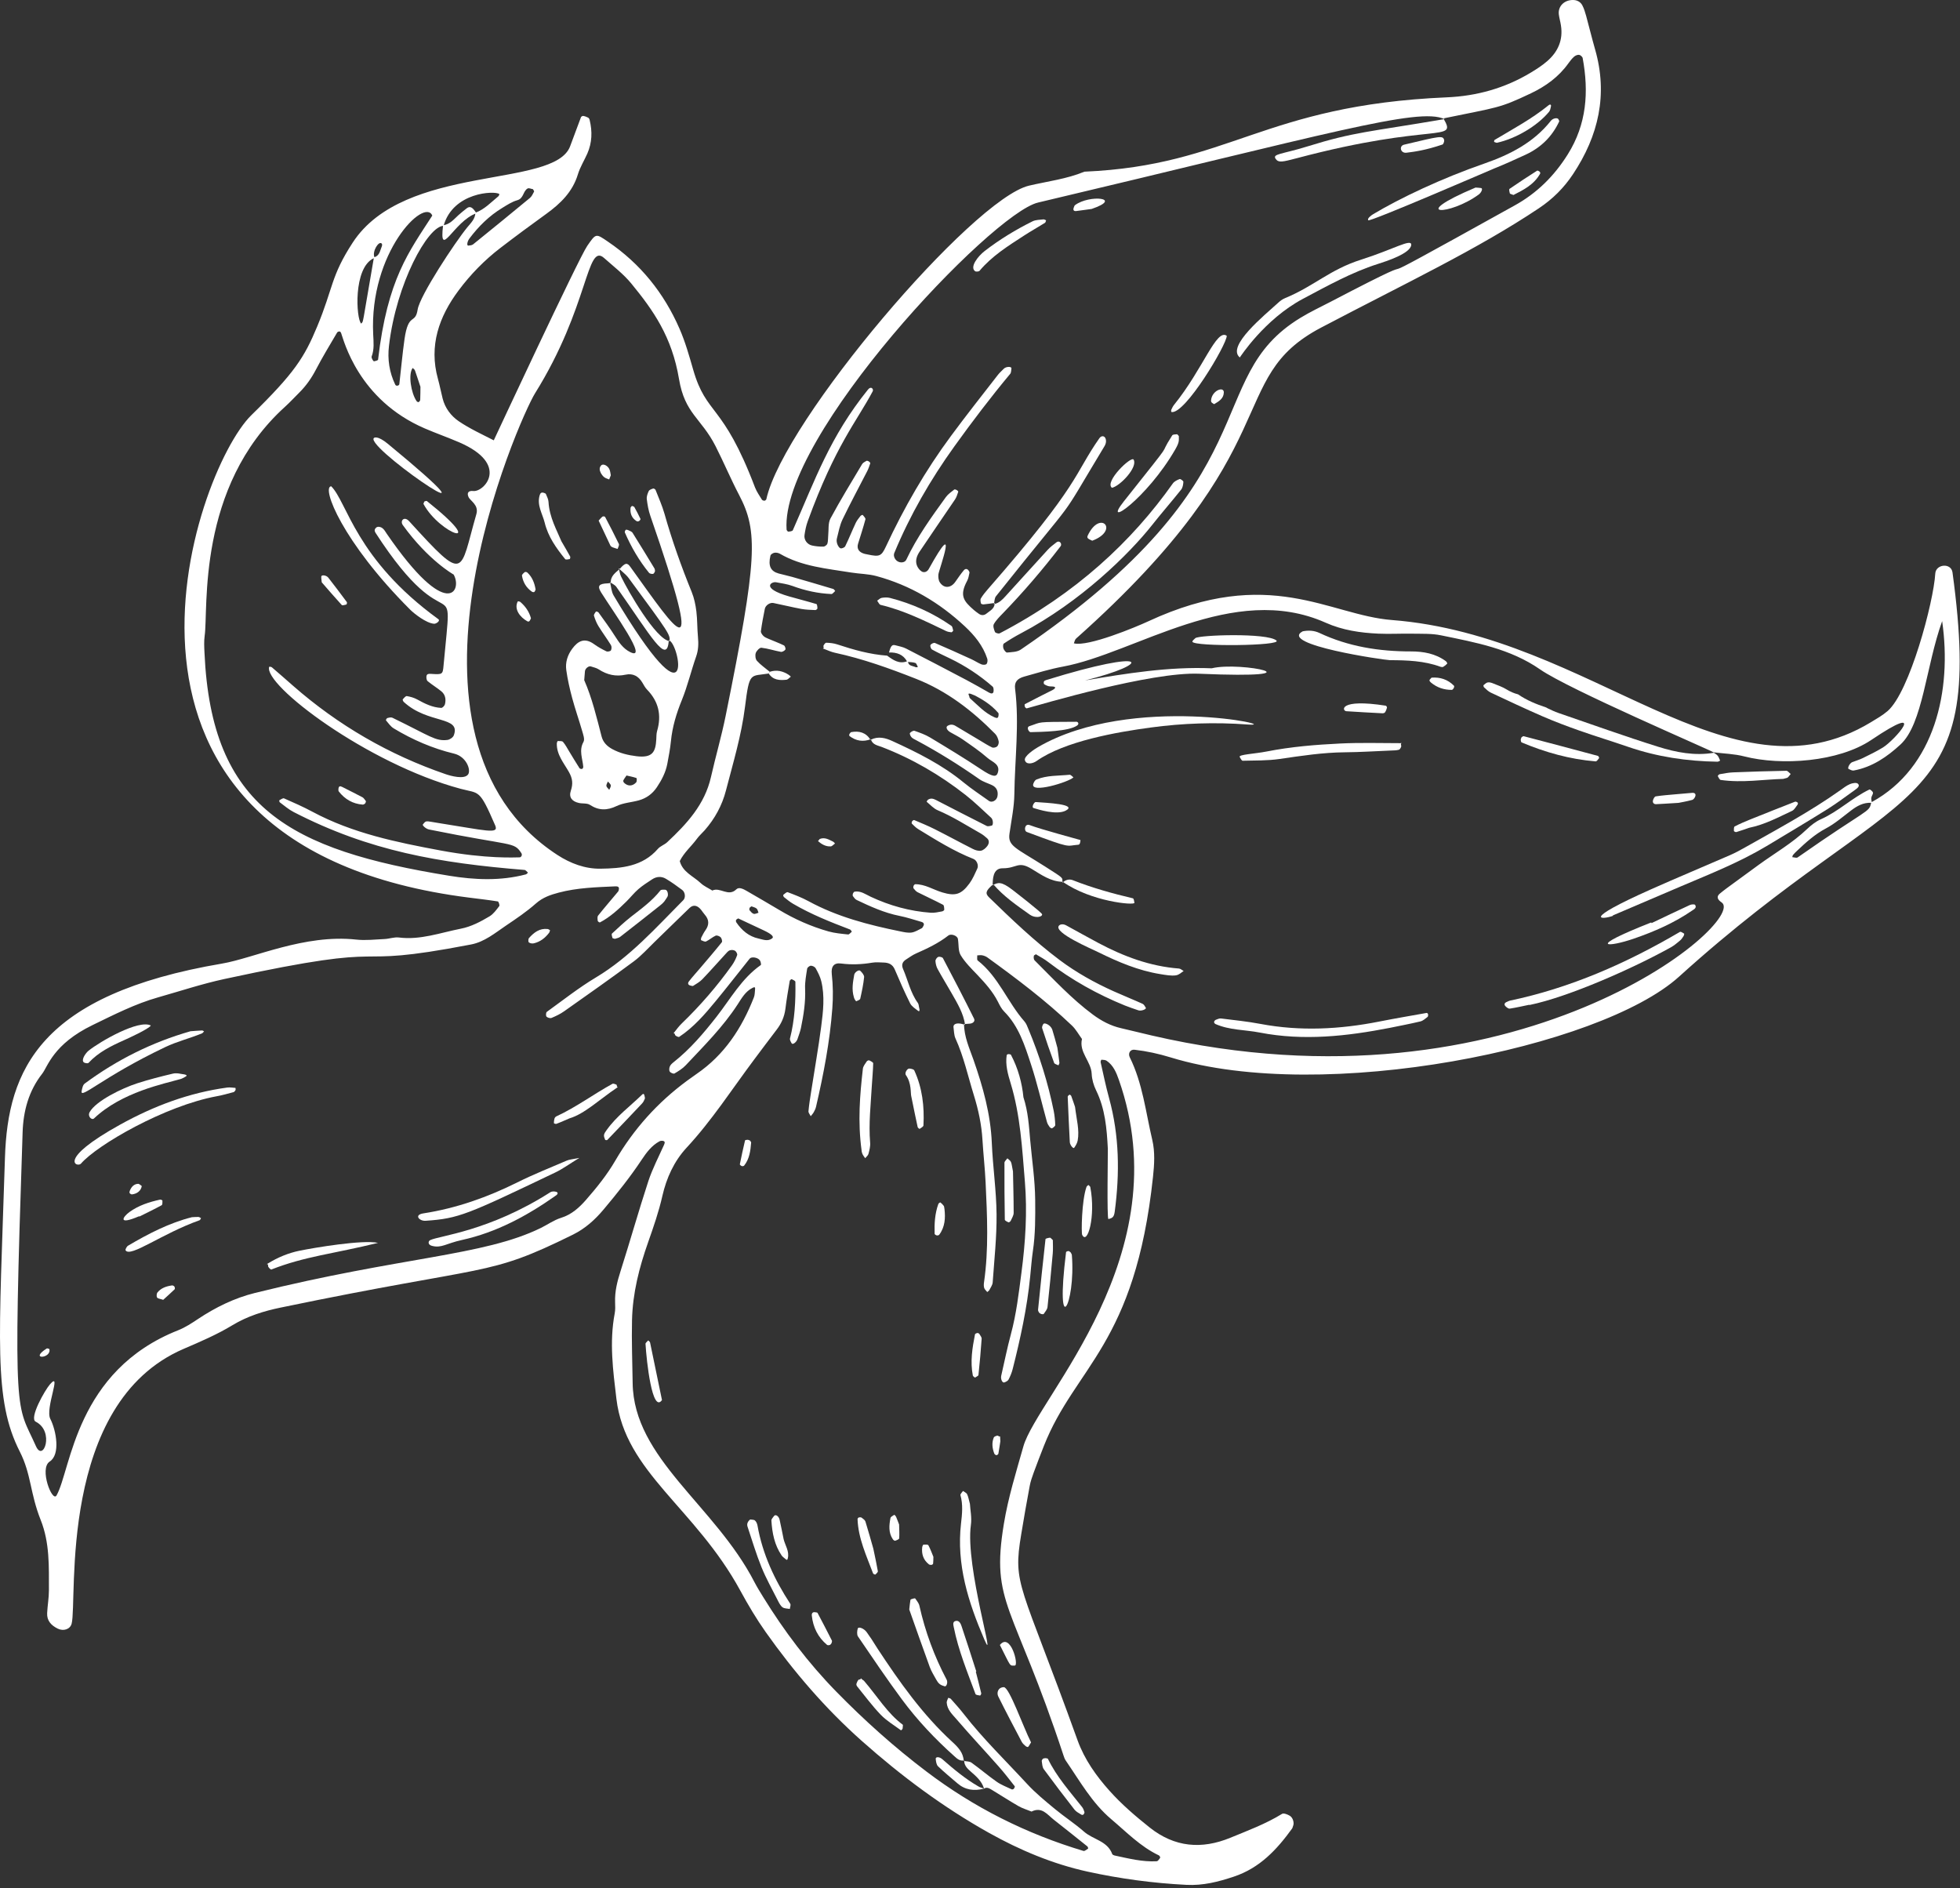 <svg width="573" height="552" viewBox="0 0 573 552" fill="none" xmlns="http://www.w3.org/2000/svg">
<rect x="0" y="0" width="573" height="552" fill="#333333" stroke="none"/>
<path fill-rule="evenodd" clip-rule="evenodd" d="M547.195 234.468C547.115 234.042 547.022 233.61 547.075 233.2C547.142 232.684 547.622 232.17 547.555 231.714C547.489 231.344 546.702 230.708 546.529 230.792C541.502 233.188 537.475 237.203 532.355 239.476C530.849 240.139 529.475 241.223 528.275 242.366C524.009 246.44 518.915 249.354 514.195 252.782C511.035 255.068 507.889 257.375 504.755 259.684C504.075 260.179 503.435 260.703 502.782 261.232C501.809 262.031 501.982 262.91 503.315 263.804C511.262 269.18 443.328 327.367 336.688 302.7C333.702 302.011 330.742 301.255 327.755 300.572C324.702 299.875 322.035 298.462 319.528 296.612C313.248 291.963 307.982 286.228 302.475 280.752C302.288 280.575 302.208 280.242 302.195 279.976C302.169 279.722 302.235 279.267 302.369 279.231C302.729 279.123 302.782 278.992 302.742 278.89C302.795 278.92 302.822 278.942 302.875 278.979C304.075 279.697 305.315 280.364 306.409 281.205C313.315 286.484 320.835 290.677 328.875 293.943C330.169 294.463 331.489 294.897 332.809 295.349C333.622 295.625 335.222 295.027 334.969 294.591C334.716 294.167 334.435 293.625 334.035 293.443C331.249 292.185 328.409 291.051 325.609 289.795C320.009 287.28 314.635 284.287 309.742 280.612C302.395 275.091 295.742 268.739 289.155 262.327C287.982 261.192 288.169 260.396 290.182 258.648C290.275 257.255 290.129 253.797 293.115 253.82C297.329 253.854 297.569 251.545 301.662 254.042C304.422 255.719 307.129 257.683 310.582 257.776C310.529 256.484 311.235 256.938 305.529 253.31C296.955 247.851 294.595 247.342 295.115 243.72C295.662 239.87 296.489 236.015 296.542 232.152C296.676 221.878 298.035 211.607 296.755 201.32C296.515 199.422 297.329 198.366 299.489 197.766C303.222 196.724 306.942 195.572 310.742 194.87C331.889 190.962 360.515 169.967 387.555 182.035C392.502 184.24 397.689 184.992 402.969 185.232C406.302 185.383 409.649 185.177 412.982 185.244C415.755 185.297 418.595 185.166 421.289 185.725C431.355 187.808 441.529 189.616 450.262 195.701C458.595 201.504 499.489 219.03 500.942 219.925C503.942 220.293 507.022 220.37 509.929 221.116C520.809 223.9 537.502 222.742 547.075 216.301C564.195 204.772 553.862 216.417 550.502 218.488C548.609 219.654 546.595 220.624 544.595 221.605C543.609 222.094 542.515 222.394 541.475 222.808C540.729 223.111 539.995 224.586 540.462 224.8C540.929 225.017 541.475 225.325 541.929 225.242C547.329 224.25 551.662 221.266 555.595 217.644C562.155 211.597 563.009 194.84 567.782 181.57C570.702 201.85 565.648 224.38 547.195 234.468ZM525.542 250.643C525.195 250.88 524.502 250.605 523.968 250.571C524.035 250.351 524.048 250.08 524.195 249.915C524.542 249.5 524.928 249.118 525.328 248.742C527.928 246.279 530.542 243.902 533.782 242.182C536.435 240.776 538.768 238.735 541.182 236.908C542.928 235.588 544.755 234.562 547.022 234.684C546.448 237.626 546.182 236.184 525.542 250.643ZM299.182 422.823C297.062 430.315 294.742 437.763 293.475 445.476C289.595 468.962 296.208 468.576 310.915 513.174C311.088 513.699 311.275 514.244 311.595 514.695C315.688 520.656 319.262 527.066 324.875 531.804C329.328 535.562 333.422 539.838 338.808 542.386C339.008 542.482 339.248 542.976 339.168 543.083C338.902 543.479 338.528 544.072 338.155 544.094C333.941 544.327 329.901 543.271 325.821 542.407C325.581 542.355 325.235 542.182 325.155 541.982C323.741 538.132 319.555 537.771 316.915 535.447C314.195 533.058 311.128 531.082 308.341 528.77C305.555 526.456 302.715 524.15 300.275 521.498C294.048 514.739 287.421 508.347 281.768 501.066C280.581 499.532 279.261 498.094 277.981 496.635C277.822 496.45 277.475 496.416 277.221 496.312C277.062 496.779 276.741 497.256 276.768 497.713C276.901 499.832 278.475 501.22 279.701 502.656C283.688 507.304 287.888 511.777 291.941 516.367C293.595 518.235 295.115 520.219 296.661 522.18C296.742 522.292 296.555 522.713 296.395 522.901C296.275 523.041 295.928 523.154 295.768 523.078C294.275 522.366 292.688 521.772 291.355 520.834C288.848 519.079 286.515 517.066 284.021 515.284C283.475 514.888 282.621 514.916 281.875 514.79C281.928 516.17 282.821 517.027 283.808 517.884C285.421 519.282 287.035 520.692 287.675 522.851C288.501 522.323 289.248 522.799 289.915 523.195C292.541 524.763 295.101 526.455 297.755 527.976C298.941 528.656 300.301 529.05 301.568 529.571C304.595 528.052 306.181 530.462 308.088 531.963C311.368 534.54 314.635 537.142 317.888 539.755C318.048 539.877 318.155 540.364 318.101 540.399C317.661 540.68 317.101 541.186 316.754 541.078C300.034 536.072 284.714 528.396 270.768 517.808C261.394 510.703 252.701 502.908 244.514 494.544C236.301 486.16 229.248 476.807 223.088 466.812C222.208 465.391 221.328 463.967 220.554 462.484C208.994 440.034 185.234 426.41 184.954 404.279C184.874 398.162 184.621 392.062 184.768 385.924C184.954 377.986 186.874 370.526 189.474 363.147C191.048 358.683 192.594 354.23 193.648 349.583C194.834 344.388 197.034 339.495 200.701 335.531C208.128 327.528 214.008 318.367 220.514 309.681C222.688 306.786 224.848 303.877 227.048 301.011C228.448 299.197 229.314 297.217 229.608 294.931C229.941 292.188 230.421 289.463 230.874 286.736C230.914 286.531 231.354 286.192 231.461 286.242C231.874 286.432 232.528 286.744 232.528 287.023C232.634 292.593 232.341 298.131 230.954 303.571C230.848 303.984 231.194 304.569 231.448 305.001C231.728 305.485 232.834 304.693 233.141 303.75C233.488 302.692 233.914 301.648 234.141 300.565C234.928 296.744 235.541 292.913 235.368 288.968C235.288 287.049 235.674 285.101 235.968 283.185C236.021 282.823 236.674 282.308 237.048 282.306C237.528 282.302 238.221 282.635 238.448 283.031C239.101 284.227 239.768 285.477 240.088 286.792C241.168 291.204 240.648 295.678 240.075 300.083C239.248 306.432 238.115 312.744 237.141 319.075C236.835 320.995 236.528 322.919 236.355 324.851C236.315 325.31 236.781 325.812 237.021 326.295C237.315 325.906 237.675 325.544 237.901 325.119C238.181 324.633 238.421 324.114 238.555 323.576C240.755 314.073 242.608 304.516 243.328 294.759C243.581 291.406 243.541 288.089 243.168 284.752C242.928 282.475 243.835 281.391 245.875 281.659C248.955 282.059 251.968 281.926 255.021 281.408C256.101 281.226 257.235 281.344 258.355 281.378C259.821 281.423 260.955 281.899 261.595 283.429C263.008 286.758 264.461 290.074 266.075 293.305C266.528 294.21 267.568 294.847 268.421 295.51C268.755 295.773 268.941 295.407 268.755 294.767C268.595 294.246 268.634 293.609 268.341 293.201C266.155 290.205 265.448 286.579 264.008 283.267C263.475 282.025 263.821 281.142 264.915 280.463C265.848 279.875 266.755 279.187 267.768 278.741C271.088 277.277 274.355 275.735 277.248 273.477C278.048 272.853 279.861 273.519 280.035 274.447C280.328 276.049 280.075 277.934 280.848 279.221C282.128 281.335 283.955 283.13 285.688 284.939C287.995 287.37 290.221 289.833 291.755 292.861C292.248 293.853 292.781 294.906 293.541 295.674C297.848 299.986 299.595 305.625 301.408 311.146C303.235 316.689 304.528 322.403 306.088 328.033C306.235 328.549 306.555 329.031 306.875 329.475C307.021 329.677 307.475 329.907 307.581 329.833C307.955 329.587 308.515 329.194 308.501 328.874C308.448 327.491 308.315 326.093 308.048 324.737C306.381 316.517 303.875 308.554 300.648 300.815C300.328 300.049 300.035 299.205 299.501 298.601C294.541 292.97 291.928 285.533 285.821 280.77C285.555 280.565 285.728 279.793 285.688 279.283C286.181 279.268 286.701 279.163 287.168 279.264C287.701 279.378 288.261 279.587 288.688 279.907C297.261 286.112 305.701 292.483 313.368 299.786C314.541 300.9 315.341 302.403 316.314 303.726C315.381 307.635 319.008 310.27 319.154 313.928C319.221 315.559 319.728 317.28 320.448 318.752C323.101 324.166 323.568 329.926 323.874 335.819C323.915 336.518 323.554 356.478 324.048 356.358C325.221 356.07 325.675 355.808 325.888 354.188C327.368 343.046 327.248 331.986 324.248 321.054C323.288 317.58 322.568 314.044 321.768 310.526C321.715 310.298 321.941 309.778 321.995 309.783C322.528 309.827 323.141 309.821 323.541 310.099C325.488 311.436 326.355 313.551 327.088 315.642C345.128 366.95 303.262 408.448 299.182 422.823ZM179.848 339.336C177.488 343.396 174.475 347.14 171.368 350.695C169.408 352.948 167.142 355.043 164.022 356.008C161.928 356.658 160.062 358.014 158.062 358.99C141.275 367.187 117.542 367.315 74.515 377.97C68.555 379.447 63.022 382.158 57.875 385.586C56.035 386.81 54.142 388.054 52.115 388.858C22.062 400.726 20.795 429.536 16.542 437.139C15.302 439.351 11.382 429.276 14.528 427.251C17.728 425.19 16.435 418.171 14.702 414.763C13.142 411.683 18.208 400.588 14.622 404.662C13.142 406.334 8.448 414.588 10.435 415.595C16.022 418.418 12.662 427.675 10.488 422.715C4.848 409.923 3.715 417.196 6.608 331.031C6.808 324.782 8.382 318.908 12.342 313.867C13.968 311.787 15.542 305.235 27.075 299.651C33.328 296.62 39.528 293.44 46.288 291.534C52.715 289.716 59.048 287.608 65.595 286.191C119.782 274.468 97.942 283.768 137.728 276.092C141.662 275.334 144.728 272.739 147.942 270.564C150.942 268.542 153.968 266.506 156.662 264.119C158.662 262.351 160.888 261.586 163.342 260.938C168.768 259.503 174.328 259.36 179.888 259.103C180.622 259.069 181.008 259.282 180.942 259.867C180.928 260.128 180.848 260.432 180.702 260.626C178.755 262.967 176.755 265.268 174.862 267.646C174.582 267.983 174.688 268.678 174.742 269.192C174.768 269.377 175.262 269.711 175.382 269.652C178.342 268.099 180.782 265.848 183.142 263.516C184.328 262.342 185.368 261.011 186.622 259.922C187.875 258.843 189.288 257.943 190.675 257.035C191.928 256.214 193.355 256.118 194.635 256.867C196.302 257.849 197.875 258.992 199.422 260.144C200.328 260.812 200.488 262.411 199.768 263.131C191.728 271.211 184.168 279.776 174.208 285.737C169.208 288.729 164.595 292.379 159.862 295.795C159.595 295.979 159.542 296.935 159.768 297.184C160.075 297.508 160.848 297.728 161.248 297.564C162.515 297.032 163.795 296.427 164.915 295.632C171.742 290.815 178.582 286.012 185.288 281.036C187.502 279.392 189.382 277.271 191.382 275.339C194.782 272.049 198.155 268.721 201.568 265.437C202.675 264.365 203.915 264.612 205.022 266.039C205.368 266.477 205.662 266.959 206.035 267.375C207.315 268.833 207.382 270.311 206.262 271.901C205.782 272.571 205.408 273.315 205.035 274.052C204.915 274.283 204.888 274.808 204.968 274.845C205.435 275.042 206.062 275.377 206.422 275.211C207.395 274.75 208.235 273.963 209.222 273.518C209.582 273.355 210.355 273.659 210.688 273.996C210.995 274.319 211.222 275.19 211.022 275.443C208.942 278.039 206.768 280.563 204.608 283.102C203.542 284.362 202.408 285.578 201.408 286.887C200.942 287.478 201.208 287.979 201.875 288.112C202.142 288.164 202.475 288.302 202.648 288.194C203.568 287.599 204.555 287.061 205.302 286.287C207.622 283.875 209.822 281.361 212.088 278.901C212.462 278.493 212.848 277.989 213.328 277.813C213.795 277.644 214.488 277.684 214.888 277.935C215.248 278.154 215.635 278.889 215.502 279.22C215.142 280.247 214.635 281.263 214.008 282.152C209.635 288.295 204.715 293.967 199.288 299.207C198.502 299.968 197.835 300.864 197.155 301.732C196.475 302.611 197.115 301.451 197.355 302.527C197.422 302.815 198.355 303.241 198.555 303.107C202.782 300.307 206.062 296.509 209.235 292.648C212.608 288.568 215.835 284.375 219.155 280.247C219.675 279.6 221.448 279.837 222.128 280.704C222.395 281.057 222.582 281.997 222.408 282.115C216.808 286.039 213.568 291.987 209.488 297.205C205.702 302.044 201.755 306.695 196.902 310.525C196.475 310.861 196.022 311.273 195.822 311.752C195.635 312.197 195.568 312.908 195.808 313.259C196.048 313.616 196.915 313.975 197.182 313.809C198.355 313.124 199.555 312.379 200.475 311.401C205.808 305.729 211.342 300.235 215.635 293.636C216.795 291.847 217.915 289.803 220.035 288.761C220.608 288.479 220.822 288.545 220.742 289.189C220.648 289.987 220.688 290.84 220.395 291.565C216.875 300.564 211.768 308.385 203.635 313.945C202.715 314.575 201.808 315.229 200.915 315.888C192.275 322.244 185.275 330.023 179.848 339.336ZM131.328 256.008C84.822 248.44 61.822 236.271 59.782 190.838C59.702 189.172 59.608 187.472 59.835 185.835C60.955 178.178 57.342 142.418 83.315 118.92C84.755 117.614 86.075 116.174 87.462 114.8C89.448 112.827 91.035 110.587 92.342 108.08C94.262 104.387 96.448 100.814 98.555 97.214C98.662 97.014 99.022 96.88 99.275 96.893C99.435 96.893 99.662 97.174 99.728 97.373C100.475 99.333 104.662 116.853 124.208 125.253C127.528 126.68 130.942 127.88 134.262 129.309C149.155 135.749 141.515 143.88 138.382 143.537C136.995 143.386 136.408 144.008 136.968 145.284C137.488 146.449 140.048 147.604 139.262 150.307C134.262 167.633 136.342 170.724 119.622 152.375C118.155 150.765 116.862 152.246 117.768 153.505C125.235 163.856 132.622 167.961 132.622 167.961C135.222 172.484 130.955 182.063 113.075 156.039C112.488 155.193 111.995 154.065 110.702 153.995C110.462 153.98 110.155 154.075 109.968 154.229C109.768 154.396 109.582 154.68 109.542 154.932C109.515 155.177 109.622 155.487 109.755 155.706C132.008 190.104 132.542 163.555 129.675 194.501C129.435 197.159 129.408 197.219 125.995 196.99C125.315 196.944 124.768 196.993 124.675 197.664C124.608 198.135 124.702 198.862 125.022 199.123C126.302 200.182 127.742 201.039 129.035 202.099C130.208 203.069 130.435 204.471 130.075 205.888C129.968 206.318 129.355 206.951 128.995 206.936C126.435 206.824 124.208 205.708 122.008 204.49C121.075 203.974 119.995 203.664 118.942 203.487C118.595 203.428 118.088 204.049 117.742 204.437C117.662 204.531 117.848 205.008 118.022 205.176C125.128 211.755 134.822 209.232 132.662 214.973C132.435 215.583 131.488 216.217 130.808 216.302C127.288 216.734 125.782 215.183 114.715 209.812C114.315 209.619 113.702 209.789 113.222 209.915C113.035 209.963 112.768 210.506 112.835 210.575C113.542 211.394 114.195 212.374 115.088 212.919C120.595 216.25 126.515 218.811 132.728 220.3C136.315 221.16 137.688 224.96 136.902 226.304C135.875 228.006 131.648 226.786 130.275 226.312C113.755 220.637 98.902 212.04 85.742 200.528C83.662 198.703 81.582 196.869 79.475 195.067C79.288 194.909 78.715 194.869 78.702 194.908C76.888 200.129 107.262 223.221 134.635 230.581C140.182 232.07 140.075 230.442 144.768 241.284C145.928 243.968 142.222 242.786 127.968 240.556C124.275 239.974 124.635 239.765 123.608 241.04C123.435 241.252 124.462 242.285 125.422 242.481C150.142 247.497 150.155 245.956 152.422 249.401C152.795 249.981 152.328 250.622 151.928 250.625C150.662 250.629 142.288 251.137 128.755 248.612C115.888 246.21 103.075 243.586 91.355 237.304C88.662 235.856 85.848 234.625 83.048 233.389C82.728 233.244 82.115 233.695 81.675 233.928C81.608 233.954 81.662 234.442 81.795 234.538C83.128 235.52 84.395 236.637 85.862 237.388C108.022 248.812 128.382 252.27 153.342 254.308C153.702 254.338 154.022 254.828 154.355 255.106C154.142 255.281 153.955 255.554 153.702 255.617C146.288 257.557 138.808 257.227 131.328 256.008ZM109.275 75.48C105.622 96.573 106.342 93.587 105.595 94.6C104.115 93.267 103.195 78.267 109.275 75.48ZM111.622 71.24C111.755 71.413 111.715 71.814 111.608 72.054C111.102 73.24 110.982 74.72 109.462 75.187C108.728 73.467 110.808 70.2 111.622 71.24ZM126.382 63.014C119.595 73.56 113.275 81.493 110.528 105.134C110.501 105.347 109.768 105.547 109.342 105.614C109.128 105.654 108.502 104.6 108.648 104.227C109.448 102.107 109.208 100 109.102 97.76C107.928 73.747 124.088 57.627 126.382 63.014ZM122.915 113.067C122.902 114.2 122.902 115.547 122.848 116.894C122.835 117.12 122.595 117.427 122.382 117.547C122.262 117.613 121.888 117.427 121.782 117.254C120.155 114.867 119.288 109.427 120.635 107.574C121.528 108.414 120.888 107.107 122.915 113.067ZM129.675 66.014C132.462 56.133 144.595 55.72 145.968 56.707C146.022 56.747 145.875 57.24 145.702 57.373C143.568 59.12 141.662 61.2 138.982 62.187C138.928 64 137.662 65.174 136.635 66.427C133.062 70.773 122.755 86.387 122.102 90.48C121.395 95 119.408 91.174 118.262 99.107C117.635 103.494 117.262 107.907 116.742 112.307C116.702 112.707 115.822 113.014 115.542 112.427C113.822 108.84 113.248 105.027 113.715 101.107C115.835 82.854 125.088 66.067 129.675 66.014ZM151.222 58.534C153.142 58 152.875 55.853 154.262 55.093C154.622 54.894 155.275 55.227 155.808 55.307C155.928 55.547 156.208 55.88 156.142 56C155.782 56.667 155.462 57.427 154.902 57.88C149.395 62.44 143.862 66.947 138.302 71.44C137.955 71.707 137.395 71.747 136.928 71.8C136.382 71.867 136.582 70.6 137.235 69.72C139.902 66.174 143.022 63.093 146.822 60.787C148.235 59.92 149.662 58.974 151.222 58.534ZM156.408 114.987C172.222 89.627 171.422 70.787 176.608 75.427C179.302 77.827 182.235 80.067 184.515 82.827C190.982 90.707 196.435 98.414 198.515 110.84C200.208 120.947 204.982 122.2 209.168 130.384C211.568 135.09 213.608 139.984 216.062 144.666C221.662 155.343 221.448 163.282 212.128 209.332C210.915 215.314 209.195 221.19 207.848 227.147C206.035 235.174 200.782 240.84 195.048 246.203C194.248 246.956 193.048 247.324 192.342 248.135C187.848 253.322 181.675 253.858 175.542 253.944C171.048 254.008 166.768 252.407 162.968 249.935C110.208 215.624 151.915 122.2 156.408 114.987ZM219.155 265.396C219.248 265.205 219.502 265.092 219.688 264.946C220.195 265.148 220.782 265.257 221.182 265.594C221.502 265.854 221.568 266.404 221.742 266.823C221.262 266.947 220.728 267.26 220.328 267.136C219.862 266.991 219.475 266.49 219.128 266.083C219.022 265.948 219.061 265.591 219.155 265.396ZM223.195 271.932C225.595 273.058 226.408 273.842 225.688 274.351C224.368 275.279 223.062 274.64 221.768 274.366C218.928 273.753 216.875 271.986 215.275 269.651C215.155 269.473 215.102 269.143 215.182 268.951C215.262 268.764 215.542 268.661 215.808 268.47C218.248 269.614 220.715 270.772 223.195 271.932ZM265.448 193.502C266.182 193.57 266.928 193.57 267.608 193.804C267.942 193.921 268.102 194.58 268.342 194.995C268.128 195.014 267.875 195.114 267.702 195.033C266.875 194.638 265.635 194.727 265.448 193.502ZM283.302 203.383C282.928 202.643 283.075 202.442 285.075 203.345C286.742 204.229 289.648 205.816 291.835 208.397C291.982 208.559 291.942 208.902 291.915 209.154C291.822 209.98 291.475 210.009 290.728 209.682C287.862 208.417 285.822 206.122 283.555 204.108C283.382 203.96 283.421 203.611 283.302 203.383ZM226.115 176.276C228.835 176.827 231.528 177.496 234.248 178.003C235.595 178.253 236.995 178.275 238.368 178.339C238.568 178.35 238.968 178.023 238.968 177.851C238.968 177.414 238.888 176.648 238.675 176.583C236.035 175.782 233.342 175.11 230.675 174.346C222.262 171.928 225.542 169.959 226.862 170.208C228.488 170.518 230.155 170.732 231.702 171.299C235.382 172.659 239.142 173.482 243.048 173.651C243.408 173.67 243.795 173.072 244.168 172.763C243.982 172.56 243.822 172.239 243.595 172.171C239.622 170.982 235.635 169.807 231.648 168.662C230.315 168.276 228.942 168.018 227.608 167.639C225.275 166.982 224.528 165.411 225.235 162.422C225.315 162.056 225.968 161.659 226.408 161.582C226.915 161.498 227.555 161.619 228.008 161.88C234.448 165.616 241.702 166.203 248.808 167.363C251.275 167.764 253.835 167.755 256.222 168.404C266.075 171.072 274.622 176.148 282.048 183.077C284.902 185.735 287.382 188.745 288.622 192.556C288.768 193.023 288.702 193.785 288.395 194.11C288.142 194.383 287.355 194.385 286.915 194.209C285.902 193.796 284.968 193.156 283.968 192.697C280.435 191.083 276.902 189.481 273.328 187.961C273.008 187.825 272.195 188.209 272.022 188.56C271.862 188.853 272.155 189.692 272.475 189.872C274.182 190.815 275.942 191.633 277.702 192.473C282.235 194.656 286.408 197.408 290.195 200.716C290.488 200.974 290.528 201.712 290.448 202.187C290.355 202.793 289.821 202.849 289.168 202.48C286.995 201.249 284.835 199.995 282.621 198.829C276.728 195.72 270.821 192.628 264.888 189.591C263.928 189.1 262.808 188.915 261.741 188.624C260.795 188.363 260.395 188.841 259.901 190.735C262.128 190.668 264.008 191.281 265.155 193.32C262.861 194.18 261.101 192.948 259.355 191.667C254.328 191.308 249.541 189.949 244.781 188.377C243.755 188.036 242.621 187.921 241.541 187.888C241.261 187.877 240.648 188.687 240.728 188.939C241.088 189.987 239.901 189.304 240.941 189.708C241.968 190.108 242.995 190.58 244.061 190.812C252.248 192.579 260.075 195.391 267.835 198.451C276.795 201.984 284.235 207.727 290.928 214.516C291.475 215.059 291.781 215.913 291.955 216.68C292.061 217.14 291.861 217.867 291.528 218.188C291.208 218.497 290.421 218.675 290.035 218.493C288.795 217.912 287.635 217.144 286.448 216.439C284.061 215.02 281.688 213.588 279.301 212.18C278.555 211.737 277.795 211.708 277.021 212.183C276.421 212.544 276.781 213.44 277.808 214.044C279.008 214.749 280.275 215.333 281.408 216.128C283.915 217.88 286.461 219.591 288.741 221.596C290.048 222.739 292.581 223.4 291.675 225.98C291.248 227.197 290.195 227.147 286.781 224.869C281.928 221.633 276.941 218.619 271.941 215.608C270.528 214.757 268.941 214.192 267.368 213.645C267.021 213.52 266.315 213.919 266.021 214.279C265.875 214.463 266.168 215.193 266.461 215.501C266.821 215.892 267.368 216.128 267.861 216.388C274.248 219.795 280.368 223.615 286.301 227.767C287.395 228.536 288.755 228.932 289.995 229.508C291.341 230.132 291.901 231.292 291.595 232.835C291.355 234.008 289.981 234.748 289.128 234.133C286.648 232.352 284.075 230.669 281.715 228.737C275.421 223.561 268.221 219.987 260.875 216.628C258.861 215.7 256.781 215.168 254.635 216.207C255.115 217.725 256.595 217.901 257.781 218.359C266.688 221.791 274.835 226.541 282.315 232.416C284.928 234.468 287.315 236.827 289.781 239.068C290.368 239.609 290.435 241.241 289.915 241.349C289.435 241.453 288.835 241.637 288.461 241.449C283.488 238.951 278.542 236.396 273.595 233.844C272.835 233.449 272.088 233.265 271.315 233.766C271.115 233.896 270.875 234.356 270.901 234.372C271.955 235.239 272.928 236.352 274.142 236.863C278.528 238.699 282.502 241.268 286.622 243.591C287.328 243.992 287.995 244.516 288.595 245.072C289.342 245.763 289.115 246.672 288.635 247.315C288.182 247.919 287.475 248.555 286.782 248.683C286.035 248.82 285.115 248.528 284.408 248.17C280.688 246.29 277.035 244.288 273.302 242.411C271.342 241.419 269.288 240.588 267.262 239.724C267.128 239.668 266.782 239.894 266.662 240.072C266.542 240.251 266.475 240.656 266.568 240.76C267.155 241.336 267.742 241.951 268.435 242.372C273.662 245.568 278.848 248.826 284.582 251.088C285.568 251.48 286.155 252.963 285.715 253.906C285.022 255.403 284.368 256.971 283.395 258.284C280.995 261.534 279.248 261.998 275.488 260.88C272.848 260.094 270.462 258.47 267.582 258.48C267.395 258.482 267.142 258.782 267.062 258.995C266.982 259.203 266.968 259.558 267.088 259.711C267.435 260.127 267.795 260.586 268.262 260.82C270.728 262.066 273.262 263.208 275.702 264.494C276.008 264.651 276.035 265.44 276.048 265.946C276.063 266.099 275.662 266.383 275.422 266.424C274.342 266.604 273.235 266.899 272.155 266.823C265.995 266.378 260.128 264.762 254.528 262.134C253.048 261.443 251.648 260.363 249.862 260.651C249.648 260.685 249.435 260.999 249.342 261.232C249.262 261.45 249.235 261.804 249.355 261.971C249.662 262.391 250.008 262.878 250.448 263.09C254.475 265.006 258.515 266.85 262.942 267.731C265.115 268.164 267.222 268.866 269.355 269.482C270.075 269.688 270.262 270.147 269.942 270.692C269.795 270.926 269.688 271.244 269.475 271.348C268.502 271.822 267.528 272.46 266.488 272.607C265.422 272.755 264.275 272.488 263.195 272.267C253.902 270.379 244.768 268.017 236.355 263.437C234.435 262.388 232.355 261.596 230.288 260.815C229.982 260.698 229.395 261.279 228.982 261.596C228.915 261.646 229.035 262.115 229.182 262.239C230.048 262.92 230.888 263.635 231.835 264.189C237.128 267.288 242.795 269.544 248.502 271.716C248.728 271.802 248.862 272.13 249.035 272.347C248.675 272.636 248.275 273.205 247.928 273.168C246.008 272.963 244.062 272.802 242.208 272.281C237.102 270.836 232.275 268.698 227.728 265.956C224.622 264.087 221.475 262.3 218.355 260.476C217.368 259.901 216.048 259.2 215.262 259.976C212.928 262.28 210.515 259.212 208.248 260.331C207.102 259.612 205.795 259.057 204.835 258.143C202.688 256.113 199.582 254.968 198.728 251.715C199.968 249.209 202.128 247.408 203.755 245.188C204.395 244.295 205.262 243.561 205.995 242.727C208.982 239.323 211.102 235.456 212.235 231.06C214.328 222.984 216.755 214.988 217.795 206.672C219.102 196.203 219.302 197.763 224.742 196.889L225.035 196.383C223.768 195.336 222.395 194.391 221.302 193.189C220.848 192.7 220.715 191.572 220.942 190.904C221.168 190.241 222.075 189.293 222.595 189.351C224.515 189.571 226.368 190.205 228.288 190.552C228.688 190.625 229.342 190.255 229.595 189.889C229.755 189.669 229.475 188.811 229.182 188.668C227.688 187.943 226.128 187.372 224.595 186.716C224.088 186.501 223.542 186.271 223.168 185.895C222.808 185.527 222.382 184.932 222.448 184.499C222.742 182.312 223.155 180.137 223.595 177.975C223.808 176.931 225.102 176.071 226.115 176.276ZM303.462 59.214C388.182 39.174 414.742 31.254 422.288 34.814L421.968 34.614C437.968 31.307 438.155 31.747 447.555 27.28C451.875 25.227 455.702 22.467 458.528 18.494C459.022 17.814 459.528 17.147 460.155 16.587C460.528 16.253 461.155 15.973 461.622 16.027C462.022 16.067 462.608 16.587 462.688 16.974C464.515 26.854 463.875 36.294 458.328 45.133C454.381 51.427 449.382 56.4 442.888 60.014C384.835 92.267 428.195 67.747 388.982 88.227C386.021 89.773 382.981 91.187 380.141 92.933C350.861 110.8 372.688 139.395 298.395 189.906C297.341 190.622 295.755 190.622 294.408 190.752C294.088 190.786 293.542 190.078 293.368 189.612C293.195 189.172 293.195 188.312 293.462 188.135C295.062 187.058 296.728 186.05 298.435 185.151C315.902 175.966 330.142 161.922 336.822 153.47C339.582 149.974 342.528 146.618 345.302 143.132C345.768 142.55 345.915 141.628 345.955 140.85C345.97 140.583 345.115 139.948 344.862 140.043C344.142 140.309 343.302 140.718 342.875 141.324C330.835 158.335 314.542 173.51 292.248 185.142C291.928 185.309 290.995 185.031 290.875 184.74C290.582 184.034 290.235 182.995 290.542 182.454C291.208 181.272 292.235 180.272 293.195 179.278C299.208 173.058 304.835 166.508 310.088 159.643C310.235 159.46 310.248 159.048 310.141 158.831C309.861 158.268 309.328 158.159 308.808 158.569C307.941 159.244 307.048 159.903 306.315 160.704C302.168 165.219 298.075 169.784 293.941 174.303C293.061 175.273 292.128 176.237 290.781 176.551C290.648 178.013 289.341 178.58 288.381 179.377C287.715 179.929 286.888 179.965 286.128 179.404C285.675 179.072 285.208 178.76 284.795 178.397C281.648 175.688 280.435 174.1 282.741 169.793C283.128 169.082 283.248 168.225 283.421 167.423C283.461 167.22 283.275 166.93 283.128 166.73C282.768 166.238 282.195 166.173 281.755 166.723C280.875 167.787 280.088 168.927 279.302 170.062C277.982 171.97 275.928 172.094 274.728 170.193C274.342 169.579 274.261 168.637 274.342 167.881C274.488 166.571 280.622 149.932 271.502 166.365C271.061 167.16 270.168 167.508 269.435 167.048C268.808 166.656 268.248 165.895 268.008 165.181C267.528 163.76 268.088 162.384 268.861 161.227C272.261 156.129 275.768 151.096 279.195 146.012C279.648 145.345 279.875 144.521 280.142 143.751C280.182 143.64 279.888 143.347 279.688 143.243C279.475 143.129 279.088 143.005 278.968 143.111C278.115 143.798 277.168 144.43 276.541 145.294C272.301 151.156 268.048 157.018 264.955 163.614C264.608 164.346 263.648 164.58 262.768 164.266C261.715 163.884 261.061 162.583 261.435 161.674C266.048 150.555 272.008 140.231 279.035 130.452C284.248 123.202 289.635 116.122 295.342 109.268C295.635 108.908 295.595 108.242 295.688 107.722C295.795 107.082 294.155 107.108 293.488 107.762C292.915 108.362 292.261 108.908 291.755 109.562C287.141 115.508 282.475 121.402 278.008 127.455C270.528 137.56 264.288 148.406 258.981 159.796C257.661 162.627 257.088 162.808 253.675 162.091C253.408 162.035 253.128 161.995 252.861 161.928C251.128 161.499 250.408 160.439 250.848 158.967C251.581 156.582 252.368 154.214 253.008 151.806C253.088 151.463 252.528 150.928 252.208 150.526C252.181 150.478 251.701 150.644 251.568 150.818C251.075 151.467 250.528 152.111 250.181 152.847C249.115 155.109 248.195 157.434 247.101 159.682C246.928 160.043 246.115 160.394 245.728 160.281C245.315 160.155 244.955 159.53 244.781 159.047C244.595 158.55 244.528 157.922 244.661 157.415C245.141 155.534 245.488 153.563 246.315 151.834C248.608 147.07 251.128 142.417 253.541 137.707C253.901 136.986 254.168 136.207 254.421 135.434C254.461 135.298 254.181 134.995 253.995 134.874C253.795 134.751 253.448 134.635 253.288 134.729C252.821 134.99 252.275 135.273 252.021 135.701C248.888 140.963 245.675 146.189 242.781 151.574C242.048 152.927 242.301 154.814 242.128 156.459C242.048 157.281 242.115 158.142 241.888 158.915C241.768 159.303 241.141 159.778 240.728 159.789C239.621 159.811 238.501 159.705 237.421 159.473C235.981 159.169 234.995 157.806 235.195 156.406C235.395 155.051 235.661 153.677 236.128 152.397C244.248 130.109 250.408 123.309 255.141 114.375C255.448 113.802 254.701 112.695 253.741 113.895C242.595 127.735 238.355 140.137 231.781 154.994C231.661 155.286 230.928 155.373 230.475 155.417C230.315 155.436 229.968 155.036 229.955 154.811C228.088 127.589 289.862 62.427 303.462 59.214ZM570.808 167.342C570.408 164.45 565.928 164.867 565.768 167.687C565.288 175.979 558.262 202.339 551.822 207.872C550.355 209.132 548.622 210.115 546.955 211.126C505.435 236.268 465.728 185.814 406.915 181.251C388.568 179.828 371.168 165.178 335.755 181.6C331.995 183.343 318.102 189.126 313.942 188.064C314.142 187.598 314.222 186.995 314.568 186.687C377.728 130.486 357.675 110.8 386.208 95.774C411.248 82.614 431.902 72.907 449.888 60.88C453.928 58.187 457.222 54.907 459.862 50.92C467.328 39.694 470.128 27.614 466.302 14.374C465.382 11.16 464.595 7.907 463.715 4.68C463.408 3.614 463.102 2.52 462.582 1.547C462.035 0.52 461.008 -0.013 459.822 0C457.275 0 455.448 1.854 455.715 4.187C455.848 5.28 456.182 6.36 456.342 7.467C456.995 11.694 455.475 15.147 452.315 17.88C450.862 19.147 449.208 20.214 447.542 21.214C439.982 25.774 431.755 28.08 422.968 28.454C369.168 30.774 359.475 48.36 317.022 50.187C311.835 52.334 306.262 53 300.848 54.267C284.315 58.147 229.075 122.96 224.035 145.936C223.982 146.12 223.688 146.362 223.502 146.37C223.248 146.381 222.862 146.258 222.742 146.064C222.035 144.899 221.222 143.758 220.728 142.495C211.248 117.547 206.542 121.667 202.622 107.974C201.475 103.974 200.328 99.92 198.662 96.107C194.115 85.667 187.222 77.08 177.728 70.64C174.182 68.227 174.262 68.147 171.688 71.867C169.128 75.56 144.355 128.72 144.355 128.72C140.902 126.947 137.328 125.32 134.128 123.147C131.862 121.6 130.102 119.307 129.395 116.467C128.915 114.574 128.555 112.654 128.035 110.774C125.315 101.04 128.382 92.507 134.075 84.894C137.542 80.24 141.675 76 146.355 72.427C150.768 69.04 155.248 65.734 159.755 62.48C163.888 59.48 167.395 56.08 168.942 50.974C169.582 48.867 170.795 46.934 171.702 44.894C173.102 41.707 173.195 38.413 172.382 35.08C172.328 34.827 172.168 34.507 171.955 34.4C171.502 34.16 171.008 33.974 170.515 33.894C170.315 33.853 169.928 34.067 169.848 34.254C168.768 37.093 167.728 39.947 166.662 42.787C161.982 55.2 118.235 47.68 103.102 70.934C96.662 80.827 97.462 84.094 92.715 95.48C88.968 104.48 86.115 109.014 73.475 121.374C56.742 137.766 18.048 247.432 137.302 262.419C140.048 262.767 142.808 263.075 145.542 263.512C145.768 263.546 146.142 264.646 145.955 264.878C145.115 265.963 144.262 267.184 143.115 267.87C140.488 269.435 137.768 270.884 134.715 271.484C128.728 272.66 122.902 274.851 116.608 274.056C115.262 273.887 113.848 274.435 112.462 274.503C109.688 274.632 106.875 274.966 104.142 274.667C88.982 273.012 74.128 280.119 64.928 281.678C11.688 290.718 2.262 312.715 1.448 338.454C-0.258 392.375 -1.965 409.098 5.808 424.388C9.142 430.951 8.782 436.502 11.888 444.314C14.568 451.016 14.288 457.951 14.302 464.891C14.302 467.111 13.888 469.331 13.782 471.558C13.675 473.786 14.968 475.144 16.862 476.086C18.555 476.93 20.515 476.29 20.942 474.639C22.715 467.892 16.675 410.206 53.702 394.304C58.555 392.222 63.462 390.118 67.955 387.391C72.368 384.722 77.168 383.254 81.995 382.252C143.915 369.399 141.995 373.52 167.488 360.923C171.048 359.162 173.888 356.628 176.448 353.578C180.395 348.876 184.222 344.119 187.608 338.998C188.995 336.916 190.502 334.886 192.782 333.642C192.995 333.518 193.302 333.463 193.555 333.48C194.368 333.534 194.475 333.888 194.155 334.607C192.568 338.159 190.742 341.638 189.528 345.32C186.675 354.051 184.182 362.902 181.395 371.655C180.448 374.61 179.715 377.532 179.822 380.647C179.862 381.76 179.915 382.903 179.702 383.984C178.115 392.34 179.208 400.624 180.208 408.927C182.768 430.443 203.222 440.715 216.448 465.018C218.702 469.16 221.128 473.246 223.848 477.094C232.075 488.716 241.288 499.456 251.982 508.956C263.488 519.18 275.755 528.318 289.168 535.82C298.195 540.867 307.795 544.891 317.875 547.11C327.368 549.195 337.048 550.5 346.835 550.994C351.742 551.242 356.102 550.118 360.648 548.612C368.262 546.094 373.275 540.716 377.742 534.528C377.901 534.312 377.915 534.002 378.035 533.752C378.408 532.952 378.035 531.39 377.088 530.807C376.435 530.407 375.288 529.951 374.808 530.242C370.035 533.179 364.795 535.127 359.662 537.238C351.328 540.662 343.408 540.044 336.088 534.216C331.928 530.907 327.888 527.438 324.382 523.516C320.488 519.172 317.048 514.34 315.035 508.77C298.248 462.184 296.008 463.638 298.568 448.412C299.342 443.747 300.142 439.083 301.022 434.435C301.262 433.078 301.742 431.752 302.208 430.451C303.168 427.842 304.168 425.252 305.182 422.668C314.355 399.432 331.835 393.164 337.075 344.035C337.462 340.418 337.702 336.79 336.862 333.211C334.942 325.094 334.062 316.698 330.288 309.082C329.688 307.872 330.475 306.728 331.662 306.864C335.262 307.276 338.782 308.05 342.262 309.119C386.755 322.787 467.782 306.39 490.862 285.504C555.995 226.582 580.675 239.866 570.808 167.342Z" fill="white"/>
<path fill-rule="evenodd" clip-rule="evenodd" d="M290.368 258.479C290.301 258.538 290.248 258.588 290.181 258.648C290.181 258.692 290.181 258.742 290.166 258.791L290.368 258.479Z" fill="white"/>
<path fill-rule="evenodd" clip-rule="evenodd" d="M310.729 257.787C310.675 257.788 310.622 257.775 310.582 257.775C310.582 257.865 310.582 257.961 310.597 258.042L310.729 257.787Z" fill="white"/>
<path fill-rule="evenodd" clip-rule="evenodd" d="M501.142 220.042C501.075 220.004 501.009 219.963 500.942 219.924C500.916 219.921 500.875 219.917 500.849 219.913L501.142 220.042Z" fill="white"/>
<path fill-rule="evenodd" clip-rule="evenodd" d="M290.555 176.605C290.635 176.59 290.701 176.568 290.781 176.551C290.781 176.456 290.808 176.367 290.808 176.263L290.555 176.605Z" fill="white"/>
<path fill-rule="evenodd" clip-rule="evenodd" d="M254.488 216.272C254.542 216.246 254.595 216.232 254.635 216.207C254.622 216.163 254.595 216.129 254.595 216.084L254.488 216.272Z" fill="white"/>
<path fill-rule="evenodd" clip-rule="evenodd" d="M281.742 514.768C281.782 514.776 281.822 514.784 281.876 514.791C281.876 514.726 281.86 514.668 281.86 514.601L281.742 514.768Z" fill="white"/>
<path fill-rule="evenodd" clip-rule="evenodd" d="M287.675 522.859V522.852C287.648 522.863 287.635 522.87 287.608 522.882L287.675 522.859Z" fill="white"/>
<path fill-rule="evenodd" clip-rule="evenodd" d="M317.222 198.9C329.302 196.87 341.635 194.844 354.235 195.361C362.769 193.269 387.529 198.528 350.595 196.951C336.462 196.344 304.369 205.939 300.169 207.073C300.035 207.112 299.715 206.833 299.635 206.64C299.542 206.4 299.502 205.9 299.609 205.844C302.302 204.433 305.009 203.062 307.729 201.702C308.435 201.347 308.675 200.934 308.249 200.776C307.755 200.595 307.155 200.724 306.622 200.602C306.142 200.492 305.662 200.281 305.262 200.003C305.115 199.905 305.089 199.424 305.196 199.214C305.302 199.008 305.636 198.867 305.889 198.788C336.702 189.26 336.942 194.011 317.222 198.9Z" fill="white"/>
<path fill-rule="evenodd" clip-rule="evenodd" d="M471.555 267.719C468.542 268.824 461.662 269.342 482.675 259.968C490.302 256.57 498.009 253.362 505.662 250.028C507.195 249.366 508.662 248.571 510.115 247.75C519.555 242.408 529.142 237.298 538.009 230.998C538.915 230.356 539.809 229.648 540.822 229.22C541.515 228.924 542.689 228.708 543.115 229.074C543.889 229.732 543.009 230.404 542.422 230.823C539.715 232.76 537.049 234.782 534.235 236.544C528.342 240.224 522.369 243.779 516.422 247.35C508.502 252.091 499.942 255.475 491.475 259.075C484.822 261.911 478.155 264.762 471.502 267.607C471.517 267.645 471.542 267.681 471.555 267.719Z" fill="white"/>
<path d="M502.155 220.912C501.861 220.563 501.448 220.319 501.048 220.054C495.461 221.008 489.995 219.943 484.755 218.297C474.955 215.228 465.288 211.744 455.581 208.412C454.541 208.052 453.528 207.572 452.528 207.096C452.341 207.008 452.155 206.911 452.008 206.809C449.128 205.853 446.355 204.735 443.795 202.973C442.648 202.692 441.501 202.187 440.368 201.499C439.195 200.787 437.861 200.325 436.568 199.804C436.075 199.602 435.488 199.405 434.981 199.48C434.515 199.552 434.088 199.968 433.701 200.299C433.621 200.367 433.728 200.817 433.875 200.948C434.488 201.487 435.088 202.119 435.808 202.46C440.835 204.815 445.848 207.184 450.928 209.389C454.488 210.932 458.128 212.304 461.795 213.595C466.501 215.252 471.288 216.707 476.008 218.333C484.461 221.247 493.181 222.528 502.101 222.669C502.355 222.673 502.608 222.467 502.875 222.356C502.635 221.872 502.488 221.315 502.155 220.912Z" fill="white"/>
<path fill-rule="evenodd" clip-rule="evenodd" d="M364.688 211.788C355.221 211.088 345.795 211.405 336.395 212.675C326.421 214.017 311.221 216.68 303.021 222.472C301.915 223.256 299.968 223.632 299.621 222.203C299.341 221.023 302.421 219.005 303.408 218.432C330.888 202.416 376.368 212.68 364.688 211.788Z" fill="white"/>
<path fill-rule="evenodd" clip-rule="evenodd" d="M406.301 300.471C393.728 302.924 381.061 304.326 368.301 301.847C363.981 301.004 359.461 301.175 355.328 299.347C355.128 299.26 354.901 298.927 354.928 298.752C354.968 298.516 355.194 298.214 355.421 298.123C355.928 297.92 356.488 297.668 356.981 297.73C360.835 298.211 364.715 298.604 368.515 299.323C380.155 301.516 391.701 300.906 403.221 298.628C407.848 297.716 412.488 296.922 417.115 296.1C417.221 296.078 417.488 296.367 417.501 296.531C417.528 296.782 417.501 297.167 417.328 297.288C416.674 297.776 416.021 298.406 415.261 298.586C412.301 299.295 409.288 299.856 406.301 300.471Z" fill="white"/>
<path fill-rule="evenodd" clip-rule="evenodd" d="M447.075 293.722C445.168 294.112 443.275 294.558 441.368 294.85C440.982 294.906 440.408 294.46 440.075 294.095C439.635 293.587 439.875 293.115 440.582 292.859C440.835 292.766 441.075 292.589 441.342 292.534C459.142 288.797 475.515 281.572 491.128 272.416C491.368 272.276 491.968 272.684 492.355 272.927C492.421 272.977 492.302 273.476 492.155 273.692C491.862 274.148 491.542 274.623 491.128 274.965C490.275 275.672 489.422 276.404 488.462 276.935C477.715 282.915 458.795 291.392 447.088 293.8C447.073 293.774 447.075 293.747 447.075 293.722Z" fill="white"/>
<path fill-rule="evenodd" clip-rule="evenodd" d="M380.834 184.555C382.501 184.215 384.168 184.299 385.728 185.028C394.208 189.019 403.181 190.438 412.474 190.428C416.114 190.426 419.661 191.044 422.701 193.288C422.901 193.44 423.154 193.91 423.101 193.971C422.768 194.338 422.368 194.675 421.941 194.922C421.741 195.039 421.381 195.01 421.141 194.922C416.354 193.159 411.341 193.007 406.328 192.982C404.781 192.974 373.634 188.422 380.834 184.555Z" fill="white"/>
<path fill-rule="evenodd" clip-rule="evenodd" d="M406.941 219.388C402.061 219.585 397.621 219.88 393.195 219.916C386.755 219.968 380.448 220.939 374.115 221.864C370.555 222.384 366.901 222.295 363.288 222.388C363.008 222.392 362.661 221.703 362.421 221.287C362.008 220.565 366.835 220.365 370.261 219.692C377.381 218.288 384.595 217.699 391.821 217.347C397.648 217.063 403.488 217.239 409.328 217.247C410.448 217.248 409.235 216.964 409.635 217.996C409.741 218.277 409.301 219.071 408.981 219.167C408.195 219.399 407.341 219.354 406.941 219.388Z" fill="white"/>
<path fill-rule="evenodd" clip-rule="evenodd" d="M343.768 285.118C342.448 285.319 340.768 285.017 339.155 284.751C332.808 283.721 326.928 281.234 321.248 278.433C319.128 277.39 307.915 272.617 309.568 270.611C309.875 270.222 310.715 269.977 311.701 270.511C314.848 272.234 317.981 273.99 321.141 275.675C328.528 279.601 336.235 282.482 344.661 283.13C345.141 283.168 345.581 283.609 346.035 283.861C345.381 284.25 344.768 284.963 343.768 285.118Z" fill="white"/>
<path fill-rule="evenodd" clip-rule="evenodd" d="M482.821 269.848C486.568 268.072 490.288 266.276 494.048 264.547C494.488 264.343 495.421 264.296 495.568 264.532C496.115 265.396 495.248 265.804 494.688 266.182C489.408 269.814 483.595 272.342 477.568 274.417C470.581 276.822 462.835 277.505 482.741 269.653C482.768 269.716 482.794 269.783 482.821 269.848Z" fill="white"/>
<path fill-rule="evenodd" clip-rule="evenodd" d="M373.155 187.235C375.022 188.832 349.062 189.066 348.595 187.601C348.515 187.359 349.115 186.851 349.462 186.543C350.555 185.612 370.489 184.946 373.155 187.235Z" fill="white"/>
<path fill-rule="evenodd" clip-rule="evenodd" d="M444.808 215.536C445.022 215.42 445.262 215.167 445.435 215.21C452.675 217.107 459.928 219.026 467.168 220.974C467.328 221.02 467.555 221.534 467.488 221.623C467.208 221.998 466.795 222.599 466.475 222.573C458.955 221.961 451.782 219.937 444.848 217.034C444.675 216.962 444.595 216.533 444.582 216.267C444.582 216.027 444.728 215.779 444.808 215.536Z" fill="white"/>
<path fill-rule="evenodd" clip-rule="evenodd" d="M521.315 227.692C515.608 227.839 509.355 228.908 503.048 228C502.715 227.951 502.421 227.303 502.195 226.887C502.155 226.807 502.501 226.367 502.701 226.332C504.021 226.104 505.355 225.836 506.688 225.783C511.875 225.572 517.061 225.414 522.235 225.32C522.648 225.313 523.075 225.928 523.501 226.254C523.221 226.599 522.981 226.98 522.648 227.268C522.474 227.434 522.141 227.443 521.315 227.692Z" fill="white"/>
<path fill-rule="evenodd" clip-rule="evenodd" d="M511.368 241.984C510.235 242.367 508.941 242.838 507.608 243.238C507.408 243.298 506.901 243.039 506.901 242.916C506.886 242.462 506.875 241.719 507.128 241.591C508.595 240.828 510.141 240.172 511.675 239.55C516.035 237.792 520.408 236.063 524.781 234.354C524.981 234.276 525.341 234.454 525.555 234.618C525.648 234.69 525.621 235.077 525.515 235.215C525.008 235.858 524.581 236.729 523.901 237.039C519.888 238.905 515.968 241.044 511.368 241.984Z" fill="white"/>
<path fill-rule="evenodd" clip-rule="evenodd" d="M310.595 258.043C311.475 257.232 312.541 256.87 313.648 257.307C319.355 259.563 325.235 261.192 331.208 262.607C331.448 262.664 331.582 263.447 331.648 263.908C331.782 264.749 318.941 263.571 310.728 257.787L310.595 258.043Z" fill="white"/>
<path fill-rule="evenodd" clip-rule="evenodd" d="M315.875 245.572C315.835 246.014 315.769 246.903 315.249 246.94C311.462 247.221 313.635 248.242 300.182 243.208C299.262 242.863 299.555 240.63 301.035 241.199C304.169 242.41 315.862 245.543 315.875 245.572Z" fill="white"/>
<path fill-rule="evenodd" clip-rule="evenodd" d="M290.168 258.791C291.728 257.965 292.648 257.532 296.075 260.192C296.448 260.48 304.635 266.807 304.661 267.281C304.701 268.168 302.515 268.408 301.128 267.421C297.315 264.713 293.435 262.092 290.368 258.479L290.168 258.791Z" fill="white"/>
<path fill-rule="evenodd" clip-rule="evenodd" d="M405.142 206.295C405.289 206.318 405.515 206.72 405.475 206.887C405.355 207.359 405.169 207.831 404.902 208.238C404.782 208.417 404.422 208.523 404.169 208.514C400.649 208.335 397.115 208.139 393.595 207.908C392.315 207.828 391.315 204.135 405.142 206.295Z" fill="white"/>
<path fill-rule="evenodd" clip-rule="evenodd" d="M301.275 214.027C300.795 214.034 299.941 212.591 300.968 212.266C304.822 211.016 302.408 211.04 314.688 210.992C315.128 210.988 315.568 211.578 314.942 212.051C312.555 213.841 304.462 213.955 301.275 214.027Z" fill="white"/>
<path fill-rule="evenodd" clip-rule="evenodd" d="M490.728 234.698C487.968 234.864 486.062 235 484.155 235.082C483.515 235.112 483.088 234.664 483.235 234.007C483.328 233.552 483.702 232.856 484.048 232.803C485.928 232.513 487.822 232.379 489.728 232.203C491.368 232.055 493.008 231.938 494.635 231.778C495.368 231.703 495.822 232.008 495.635 232.711C495.528 233.151 495.102 233.728 494.702 233.838C493.128 234.268 491.502 234.538 490.728 234.698Z" fill="white"/>
<path fill-rule="evenodd" clip-rule="evenodd" d="M302.182 236.219C301.448 236.003 302.341 234.424 302.782 234.458C306.022 234.693 315.035 235.091 311.608 236.943C308.968 238.371 303.528 236.62 302.182 236.219Z" fill="white"/>
<path fill-rule="evenodd" clip-rule="evenodd" d="M302.088 229.11C302.261 228.643 302.581 228.047 302.981 227.879C306.088 226.602 309.435 226.814 312.688 226.484C313.034 226.447 313.435 226.97 313.821 227.232C312.541 228.612 301.008 232.126 302.088 229.11Z" fill="white"/>
<path fill-rule="evenodd" clip-rule="evenodd" d="M418.515 198.095C420.995 197.906 423.249 198.599 425.089 200.48C425.182 200.582 425.115 200.951 425.009 201.134C424.875 201.354 424.635 201.667 424.449 201.67C422.169 201.689 420.115 201 418.355 199.543C418.142 199.372 417.889 199.087 417.902 198.867C417.917 198.648 418.222 198.443 418.515 198.095Z" fill="white"/>
<path fill-rule="evenodd" clip-rule="evenodd" d="M299.195 320.752C300.595 325.055 300.808 329.216 301.182 333.376C301.702 339.178 302.582 344.932 302.635 350.791C302.675 355.802 302.701 360.782 301.955 365.752C301.595 368.219 301.422 370.714 301.168 373.196C300.262 382.342 298.315 391.29 296.062 400.178C295.795 401.239 295.368 402.284 294.862 403.259C294.662 403.663 294.075 403.962 293.595 404.126C293.035 404.319 292.488 403.146 292.702 402.186C293.635 398.134 294.448 394.052 295.528 390.039C297.128 384.115 297.835 378.047 298.622 371.998C299.782 363.176 300.355 354.286 299.622 345.43C298.822 335.759 298.315 326.011 295.448 316.62C294.635 313.971 293.888 311.287 294.302 308.458C294.328 308.326 294.608 308.146 294.768 308.146C295.035 308.144 295.462 308.188 295.555 308.358C297.648 312.334 298.795 316.596 299.195 320.752Z" fill="white"/>
<path fill-rule="evenodd" clip-rule="evenodd" d="M281.835 299.364C281.861 303.077 283.395 306.403 284.595 309.804C287.355 317.708 289.608 325.692 289.955 334.155C290.248 341.091 291.275 348.012 291.341 354.943C291.408 361.588 290.675 368.244 290.208 374.888C290.155 375.659 289.595 376.404 289.221 377.135C289.101 377.367 288.821 377.513 288.621 377.699C288.315 377.307 287.875 376.961 287.728 376.516C287.568 376.011 287.595 375.407 287.675 374.864C289.075 365.167 288.595 355.435 288.142 345.711C287.942 341.545 287.475 337.393 287.222 333.228C286.955 328.765 286.048 324.488 284.715 320.189C282.982 314.625 281.768 308.905 279.328 303.557C278.888 302.592 278.915 301.405 278.755 300.319C278.635 299.548 279.315 299.085 280.515 299.199C281.062 299.249 281.595 299.444 282.142 299.572L281.835 299.364Z" fill="white"/>
<path fill-rule="evenodd" clip-rule="evenodd" d="M281.862 514.599C280.595 514.899 279.755 514.07 278.968 513.359C273.355 508.347 268.195 502.882 263.715 496.844C259.248 490.82 255.062 484.594 250.835 478.396C250.462 477.846 250.555 476.803 250.755 476.082C250.942 475.407 252.568 476.014 253.355 477.099C253.835 477.776 254.315 478.456 254.782 479.154C255.382 480.082 255.955 481.036 256.568 481.964C262.995 491.727 269.715 501.25 278.408 509.208C280.048 510.714 281.622 512.323 281.742 514.768L281.862 514.599Z" fill="white"/>
<path fill-rule="evenodd" clip-rule="evenodd" d="M283.555 439.612C283.648 441.381 284.142 443.64 283.835 445.791C282.115 458.044 291.635 488.287 287.728 479.187C283.088 468.38 279.568 457.356 280.955 445.335C281.275 442.591 281.568 439.825 280.781 437.075C280.688 436.765 281.261 436.264 281.528 435.852C281.942 436.159 282.528 436.38 282.728 436.791C283.088 437.523 283.208 438.371 283.555 439.612Z" fill="white"/>
<path fill-rule="evenodd" clip-rule="evenodd" d="M251.889 336.354C250.729 327.86 251.382 320.123 252.262 312.399C252.355 311.658 252.955 310.956 253.382 310.282C253.502 310.088 253.942 309.899 254.115 309.976C254.555 310.183 255.275 310.544 255.275 310.828C255.222 313.023 255.009 315.216 254.875 317.411C254.569 322.948 253.915 328.472 254.382 334.042C254.475 335.115 254.169 336.248 253.889 337.315C253.769 337.787 253.262 338.154 252.929 338.57C252.635 338.132 252.289 337.73 252.102 337.259C251.902 336.751 251.849 336.18 251.889 336.354Z" fill="white"/>
<path fill-rule="evenodd" clip-rule="evenodd" d="M265.821 470.506C265.955 469.295 266.021 468.486 266.168 467.69C266.181 467.55 266.555 467.434 266.781 467.371C267.035 467.296 267.488 467.176 267.568 467.28C268.021 467.948 268.608 468.628 268.781 469.388C270.475 476.963 273.128 484.172 276.755 491.028C277.155 491.799 276.728 493.096 276.168 492.951C275.661 492.816 275.115 492.62 274.715 492.298C274.301 491.968 273.968 491.488 273.715 491.016C273.048 489.81 272.301 488.623 271.821 487.338C269.741 481.643 267.741 475.919 265.821 470.506Z" fill="white"/>
<path fill-rule="evenodd" clip-rule="evenodd" d="M219.315 444.184C219.795 444.271 220.408 444.211 220.715 444.488C221.102 444.824 221.355 445.421 221.448 445.944C222.928 454.293 226.408 461.795 231.035 468.832C231.248 469.164 230.955 469.832 230.902 470.343C230.182 470.196 229.302 470.251 228.768 469.851C228.142 469.38 227.742 468.555 227.368 467.816C225.742 464.597 223.955 461.432 222.608 458.099C221.048 454.247 219.862 450.244 218.542 446.295C218.262 445.451 218.622 444.735 219.315 444.184Z" fill="white"/>
<path fill-rule="evenodd" clip-rule="evenodd" d="M301.422 509.343C301.048 509.948 300.862 510.364 300.555 510.683C300.475 510.763 300.008 510.59 299.822 510.422C299.408 510.052 298.955 509.666 298.702 509.188C296.382 504.781 294.048 500.375 291.835 495.906C291.328 494.872 291.728 493.266 293.448 493.203C295.048 493.147 299.048 504.654 301.422 509.343Z" fill="white"/>
<path fill-rule="evenodd" clip-rule="evenodd" d="M307.795 362.516C307.795 363.69 307.889 365.06 307.769 366.414C307.302 371.643 306.809 376.872 306.235 382.091C306.155 382.798 305.555 383.464 305.129 384.102C305.035 384.224 304.609 384.192 304.369 384.113C304.129 384.025 303.862 383.837 303.715 383.622C303.569 383.409 303.449 383.1 303.475 382.849C304.169 375.973 304.875 369.101 305.649 362.234C305.675 362.037 306.489 361.861 306.955 361.812C307.142 361.793 307.369 362.143 307.795 362.516Z" fill="white"/>
<path fill-rule="evenodd" clip-rule="evenodd" d="M282.142 299.572C281.648 296.2 279.915 293.351 278.275 290.467C276.902 288.061 275.448 285.705 274.115 283.281C273.728 282.581 273.528 281.728 273.475 280.929C273.46 280.527 273.902 279.88 274.275 279.737C274.648 279.593 275.502 279.795 275.662 280.098C278.755 285.956 281.808 291.832 284.755 297.76C285.155 298.562 284.422 299.194 283.462 299.248C282.928 299.279 282.382 299.326 281.835 299.364L282.142 299.572Z" fill="white"/>
<path fill-rule="evenodd" clip-rule="evenodd" d="M285.275 488.684C285.808 490.782 286.368 492.878 286.861 494.983C286.915 495.183 286.608 495.67 286.528 495.656C286.061 495.572 285.288 495.499 285.181 495.214C282.808 488.787 280.181 482.443 278.835 475.684C278.701 475.003 278.408 474.036 279.435 473.839C280.435 473.644 280.861 474.65 281.101 475.351C282.595 479.76 283.995 484.2 285.421 488.631C285.368 488.65 285.328 488.665 285.275 488.684Z" fill="white"/>
<path fill-rule="evenodd" clip-rule="evenodd" d="M263.968 504.223C263.902 504.902 263.929 505.178 263.835 505.399C263.768 505.579 263.435 505.842 263.395 505.816C261.395 504.338 259.195 503.043 257.488 501.276C254.995 498.684 252.835 495.758 250.568 492.958C250.409 492.763 250.302 492.38 250.395 492.164C250.555 491.723 250.848 491.011 251.128 490.986C252.235 490.896 251.142 490.115 251.955 490.882C252.155 491.071 252.448 491.182 252.622 491.388C256.408 495.79 259.435 500.851 263.968 504.223Z" fill="white"/>
<path fill-rule="evenodd" clip-rule="evenodd" d="M266.408 320.484C266.155 319.574 266.542 316.666 264.822 314.258C264.408 313.67 265.208 312.318 265.848 312.367C266.355 312.406 267.128 312.572 267.288 312.91C269.635 318.015 270.262 323.436 269.968 328.987C269.953 329.354 269.275 329.708 268.848 330.003C268.795 330.037 268.328 329.692 268.275 329.474C267.742 327.066 267.262 324.648 266.408 320.484Z" fill="white"/>
<path fill-rule="evenodd" clip-rule="evenodd" d="M296.142 342.439C296.195 345.675 296.342 350.115 296.342 354.555C296.342 355.326 295.822 356.11 295.489 356.858C295.382 357.078 294.982 357.382 294.849 357.327C294.435 357.148 293.769 356.827 293.755 356.55C293.662 351.004 293.622 345.459 293.649 339.911C293.649 339.476 294.209 339.042 294.502 338.607C294.849 338.939 295.315 339.21 295.515 339.615C295.769 340.094 295.782 340.687 296.142 342.439Z" fill="white"/>
<path fill-rule="evenodd" clip-rule="evenodd" d="M305.648 513.956C305.888 514.017 306.288 514.006 306.355 514.156C308.901 519.413 312.781 523.729 316.355 528.257C316.675 528.675 316.888 529.216 317.035 529.733C317.088 529.936 316.888 530.276 316.701 530.464C316.608 530.568 316.261 530.562 316.128 530.467C315.435 530.02 314.621 529.647 314.141 529.027C311.088 525.119 308.075 521.173 305.141 517.176C304.701 516.572 304.688 515.64 304.555 514.845C304.515 514.625 304.728 514.293 304.915 514.128C305.088 513.987 305.395 514.008 305.648 513.956Z" fill="white"/>
<path fill-rule="evenodd" clip-rule="evenodd" d="M255.315 452.722C255.888 455.492 256.315 457.386 256.635 459.299C256.675 459.588 256.222 460.006 255.928 460.274C255.848 460.344 255.302 460.126 255.235 459.94C253.302 454.771 250.902 449.732 250.702 444.072C250.688 443.907 250.928 443.63 251.088 443.586C251.342 443.52 251.702 443.518 251.902 443.659C252.315 443.976 252.862 444.338 253.008 444.79C253.915 447.703 254.715 450.644 255.315 452.722Z" fill="white"/>
<path fill-rule="evenodd" clip-rule="evenodd" d="M313.035 366.148C313.142 366.391 313.328 366.628 313.355 366.879C314.515 381.519 308.382 392.304 311.662 366.018C311.688 365.88 312.155 365.703 312.408 365.722C312.622 365.737 312.822 365.997 313.035 366.148Z" fill="white"/>
<path fill-rule="evenodd" clip-rule="evenodd" d="M229.088 449.932C229.541 451.781 230.808 453.471 230.315 455.511C230.195 456.035 230.048 456.128 229.621 455.731C229.248 455.392 228.781 455.117 228.515 454.713C226.408 451.636 225.741 448.117 225.515 444.495C225.488 444.072 225.981 443.597 226.275 443.179C226.701 442.575 227.661 443.164 227.915 444.251C228.341 446.137 228.701 448.039 229.088 449.932Z" fill="white"/>
<path fill-rule="evenodd" clip-rule="evenodd" d="M317.634 346.964C317.715 346.739 317.994 346.584 318.181 346.396C318.368 346.598 318.688 346.774 318.741 347.003C320.381 355.551 317.914 364.121 316.368 360.967C316.101 360.462 316.194 351.036 317.634 346.964Z" fill="white"/>
<path fill-rule="evenodd" clip-rule="evenodd" d="M314.288 323.591C314.728 327.312 315.621 330.308 315.061 333.391C314.928 334.146 314.488 334.886 314.034 335.528C313.794 335.88 312.808 334.787 312.754 333.863C312.528 329.454 312.314 325.04 312.141 320.627C312.126 320.415 312.434 320.143 312.648 320.003C312.728 319.956 313.101 320.192 313.168 320.364C313.648 321.647 314.074 322.946 314.288 323.591Z" fill="white"/>
<path fill-rule="evenodd" clip-rule="evenodd" d="M287.608 522.882C284.768 523.615 282.155 523.271 279.875 521.295C277.981 519.658 276.035 518.082 274.235 516.344C273.755 515.875 273.621 514.922 273.555 514.17C273.501 513.507 274.621 513.504 275.488 514.266C278.835 517.196 282.248 520.055 286.128 522.274C286.595 522.543 287.155 522.67 287.675 522.859L287.608 522.882Z" fill="white"/>
<path fill-rule="evenodd" clip-rule="evenodd" d="M193.528 409.273C190.688 413.307 189.008 397.894 188.715 392.855C188.688 392.531 189.235 392.175 189.515 391.833C189.702 392.041 190.008 392.224 190.048 392.46C191.248 398.151 192.408 403.848 193.528 409.273Z" fill="white"/>
<path fill-rule="evenodd" clip-rule="evenodd" d="M285.008 402.713C284.781 402.497 284.461 402.333 284.408 402.116C283.608 398.052 284.248 394.052 285.035 390.068C285.075 389.891 285.475 389.711 285.728 389.675C285.915 389.645 286.221 389.796 286.315 389.96C286.595 390.405 287.021 390.92 286.981 391.38C286.741 394.907 286.421 398.428 286.048 401.944C286.022 402.237 285.368 402.461 285.008 402.713Z" fill="white"/>
<path fill-rule="evenodd" clip-rule="evenodd" d="M309.129 306.304C309.275 307.409 309.529 309.031 309.715 310.659C309.742 310.901 309.529 311.171 309.435 311.427C308.995 311.194 308.302 311.059 308.169 310.712C306.929 307.353 305.769 303.968 304.675 300.561C304.542 300.18 304.915 299.292 305.209 299.211C305.635 299.096 306.262 299.417 306.675 299.729C307.089 300.041 307.475 300.527 307.635 301.013C308.142 302.585 308.542 304.195 309.129 306.304Z" fill="white"/>
<path fill-rule="evenodd" clip-rule="evenodd" d="M243.088 480.363C242.928 480.54 242.795 480.807 242.595 480.871C242.355 480.954 241.955 480.982 241.782 480.841C239.115 478.603 237.688 475.689 237.328 472.251C237.262 471.527 237.675 471.194 238.262 471.299C238.515 471.347 238.928 471.339 239.008 471.494C240.435 474.179 241.835 476.882 243.208 479.597C243.302 479.786 243.142 480.106 243.088 480.363Z" fill="white"/>
<path fill-rule="evenodd" clip-rule="evenodd" d="M276.128 353.539C276.395 355.995 276.302 358.633 274.582 360.941C274.461 361.107 274.088 361.188 273.862 361.141C273.622 361.093 273.235 360.851 273.235 360.684C273.141 357.728 273.301 354.792 274.315 351.973C274.381 351.757 274.862 351.452 274.902 351.491C275.275 351.781 275.621 352.12 275.902 352.503C276.048 352.703 276.022 353.02 276.128 353.539Z" fill="white"/>
<path fill-rule="evenodd" clip-rule="evenodd" d="M249.635 291.517C248.928 289.192 249.368 287.072 249.728 284.951C249.848 284.237 251.048 283.38 251.475 283.776C252.008 284.265 252.675 285.053 252.622 285.644C252.408 287.768 251.955 289.875 251.488 291.961C251.408 292.289 250.742 292.505 250.315 292.696C250.262 292.723 249.982 292.32 249.848 292.087C249.715 291.856 249.662 291.589 249.635 291.517Z" fill="white"/>
<path fill-rule="evenodd" clip-rule="evenodd" d="M292.314 480.871C295.394 477.047 297.941 486.859 296.674 486.889C295.074 486.92 295.634 487.425 292.314 480.871Z" fill="white"/>
<path fill-rule="evenodd" clip-rule="evenodd" d="M262.849 445.646C262.876 447.02 262.969 448.37 262.876 449.706C262.849 449.972 262.142 450.252 261.702 450.399C261.542 450.454 261.182 450.2 261.036 449.995C259.702 448.047 259.916 445.887 260.329 443.75C260.409 443.371 261.049 443.091 261.462 442.812C261.489 442.793 261.862 443.169 261.969 443.407C262.289 444.142 262.555 444.899 262.849 445.646Z" fill="white"/>
<path fill-rule="evenodd" clip-rule="evenodd" d="M272.875 455.102C272.849 456.004 272.86 456.547 272.795 457.075C272.78 457.226 272.515 457.431 272.342 457.452C272.089 457.479 271.755 457.451 271.568 457.304C269.915 456.009 269.369 454.267 269.609 452.239C269.649 451.984 269.835 451.555 269.982 451.544C270.462 451.514 271.262 451.468 271.409 451.723C272.035 452.899 272.489 454.172 272.875 455.102Z" fill="white"/>
<path fill-rule="evenodd" clip-rule="evenodd" d="M219.262 333.414C219.369 333.616 219.609 333.827 219.595 334.016C219.395 336.406 219.115 338.782 217.542 340.744C217.422 340.891 217.049 340.943 216.849 340.873C216.622 340.795 216.262 340.493 216.289 340.353C216.755 338.023 217.262 335.697 217.809 333.385C217.835 333.263 218.302 333.184 218.555 333.188C218.795 333.191 219.022 333.335 219.262 333.414Z" fill="white"/>
<path fill-rule="evenodd" clip-rule="evenodd" d="M292.448 421.334C292.382 421.79 292.155 423.371 291.875 424.942C291.848 425.128 291.488 425.399 291.301 425.386C291.075 425.371 290.768 425.131 290.675 424.914C290.088 423.364 289.888 421.762 290.541 420.2C290.675 419.903 291.568 419.572 291.768 419.722C292.661 420.37 292.275 419.06 292.448 421.334Z" fill="white"/>
<path fill-rule="evenodd" clip-rule="evenodd" d="M68.849 318.023C68.849 318.347 68.929 318.555 68.849 318.672C68.702 318.902 68.515 319.198 68.289 319.258C66.675 319.69 65.062 320.15 63.422 320.451C48.235 323.23 28.435 334.664 23.662 340.164C22.635 341.351 16.262 339.207 35.142 328.752C44.929 323.328 55.275 319.427 66.435 317.919C67.222 317.813 68.049 317.985 68.849 318.023Z" fill="white"/>
<path fill-rule="evenodd" clip-rule="evenodd" d="M169.368 338.484C166.315 340.36 164.422 341.752 162.342 342.744C136.635 355.018 134.208 356.206 124.422 356.866C122.582 356.992 120.928 355.14 123.768 354.703C133.435 353.21 142.528 349.979 151.275 345.628C155.982 343.286 160.888 341.336 165.728 339.259C166.448 338.948 167.288 338.914 169.368 338.484Z" fill="white"/>
<path fill-rule="evenodd" clip-rule="evenodd" d="M55.688 301.462C56.888 301.374 57.982 301.28 59.075 301.234C59.262 301.223 59.462 301.402 59.648 301.492C59.462 301.69 59.302 301.976 59.062 302.072C55.502 303.544 51.768 304.438 48.235 306.126C29.915 314.875 23.355 321.56 23.875 318.928C24.022 318.167 24.208 317.166 24.755 316.764C34.168 309.796 44.488 304.659 55.688 301.462Z" fill="white"/>
<path fill-rule="evenodd" clip-rule="evenodd" d="M126.248 364.187C125.022 363.862 125.155 362.828 125.742 362.535C128.448 361.195 142.862 360.016 160.915 348.508C161.142 348.366 161.435 348.318 161.715 348.294C161.968 348.271 162.235 348.32 162.502 348.375C163.142 348.511 163.222 348.982 162.555 349.455C154.142 355.383 145.222 360.239 135.062 362.476C130.355 363.514 129.075 364.938 126.248 364.187Z" fill="white"/>
<path fill-rule="evenodd" clip-rule="evenodd" d="M110.515 363.324C97.462 366.539 89.235 367.219 79.315 371.119C79.141 371.184 78.368 370.443 78.382 370.116C78.462 369.014 77.408 369.906 78.368 369.323C81.222 367.572 84.288 366.287 87.568 365.618C91.968 364.722 106.075 362.356 110.515 363.324Z" fill="white"/>
<path fill-rule="evenodd" clip-rule="evenodd" d="M52.728 313.893C54.768 314.135 54.874 314.399 54.141 314.789C53.701 315.019 53.275 315.295 52.808 315.427C47.995 316.813 35.648 319.219 27.488 326.945C26.834 327.567 25.501 326.345 26.221 325.08C28.075 321.812 35.661 318.112 40.181 316.656C43.594 315.561 47.075 314.672 50.554 313.849C51.594 313.604 52.741 313.895 52.728 313.893Z" fill="white"/>
<path fill-rule="evenodd" clip-rule="evenodd" d="M44.102 299.79C43.449 300.828 37.355 303.591 36.235 304.09C32.449 305.779 28.769 307.591 25.875 310.711C25.675 310.93 24.729 310.794 24.449 310.509C23.702 309.753 25.062 307.813 25.902 307.138C29.315 304.41 40.582 297.942 44.102 299.79Z" fill="white"/>
<path fill-rule="evenodd" clip-rule="evenodd" d="M179.768 274.448C179.515 274.362 179.101 274.334 179.048 274.184C178.915 273.771 178.728 273.084 178.915 272.899C180.728 271.211 182.541 269.518 184.475 267.995C187.515 265.615 190.648 263.372 193.061 260.299C193.288 260.018 194.035 260.062 194.528 260.102C195.155 260.156 195.501 261.603 195.088 262.206C194.768 262.656 194.515 263.154 194.168 263.571C193.821 263.987 193.408 264.359 192.968 264.698C189.088 267.772 185.195 270.846 181.288 273.879C180.875 274.194 180.275 274.264 179.768 274.448Z" fill="white"/>
<path fill-rule="evenodd" clip-rule="evenodd" d="M56.089 355.825C56.915 355.787 57.475 355.717 58.022 355.752C58.275 355.767 58.515 355.976 58.769 356.099C58.622 356.307 58.542 356.643 58.342 356.711C47.328 360.613 38.115 367.704 36.715 365.509C36.582 365.284 37.035 364.389 37.422 364.159C43.395 360.632 49.555 357.468 56.089 355.825Z" fill="white"/>
<path fill-rule="evenodd" clip-rule="evenodd" d="M166.515 326.916C164.169 327.914 163.422 328.27 162.649 328.536C162.449 328.605 161.929 328.406 161.929 328.327C161.929 327.866 161.982 327.391 162.115 326.95C162.195 326.711 162.422 326.446 162.649 326.342C168.422 323.682 173.515 319.859 179.062 316.823C179.355 316.666 180.329 317.078 180.315 317.192C180.262 318.302 181.222 317.387 180.302 318.011C175.289 321.388 170.835 325.651 166.515 326.916Z" fill="white"/>
<path fill-rule="evenodd" clip-rule="evenodd" d="M188.435 320.396C188.475 320.661 188.595 320.968 188.515 321.185C188.315 321.669 188.075 322.177 187.728 322.551C184.355 326.137 180.941 329.703 177.528 333.253C177.435 333.351 176.955 333.284 176.915 333.19C176.741 332.734 176.501 332.211 176.581 331.768C176.675 331.259 177.035 330.78 177.355 330.336C180.235 326.295 184.235 323.372 187.741 319.962C188.088 319.62 188.355 319.796 188.435 320.396Z" fill="white"/>
<path fill-rule="evenodd" clip-rule="evenodd" d="M40.675 355.535C34.235 358.296 35.929 355.697 37.849 354.307C40.529 352.367 43.609 351.383 46.795 350.683C47.009 350.635 47.489 350.869 47.489 350.972C47.489 351.436 47.516 352.178 47.262 352.319C45.115 353.488 42.915 354.547 40.729 355.638C40.715 355.604 40.689 355.569 40.675 355.535Z" fill="white"/>
<path fill-rule="evenodd" clip-rule="evenodd" d="M47.715 379.974C46.849 379.672 46.142 379.638 45.928 379.298C45.715 378.956 45.769 378.154 46.035 377.823C47.102 376.495 48.662 375.995 50.288 375.763C50.515 375.736 50.862 375.916 50.995 376.109C51.115 376.308 51.182 376.771 51.062 376.891C49.915 377.993 48.728 379.047 47.715 379.974Z" fill="white"/>
<path fill-rule="evenodd" clip-rule="evenodd" d="M160.808 271.934C160.714 272.184 160.674 272.476 160.528 272.68C159.368 274.196 157.928 275.336 156.035 275.763C155.581 275.866 154.941 275.759 154.608 275.48C154.395 275.311 154.421 274.474 154.648 274.216C156.088 272.596 157.741 271.311 160.101 271.576C160.355 271.603 160.568 271.81 160.808 271.934Z" fill="white"/>
<path fill-rule="evenodd" clip-rule="evenodd" d="M14.422 394.344C15.182 397.175 8.315 397.601 13.675 394.193C13.822 394.1 14.142 394.281 14.422 394.344Z" fill="white"/>
<path fill-rule="evenodd" clip-rule="evenodd" d="M41.449 346.708C41.209 348.059 40.182 348.954 38.595 349.154C38.369 349.18 38.022 348.966 37.902 348.763C37.795 348.581 37.875 348.238 37.982 348.006C38.435 346.952 39.142 346.128 40.355 346.063C40.715 346.044 41.102 346.486 41.449 346.708Z" fill="white"/>
<path fill-rule="evenodd" clip-rule="evenodd" d="M455.581 34.813C455.675 35.053 455.901 35.347 455.821 35.507C453.755 39.947 450.448 43.16 446.021 45.214C442.995 46.6 439.968 48 436.875 49.227C436.181 49.507 400.528 64.933 400.021 64.387C399.581 63.907 400.875 62.947 401.435 62.614C409.395 57.853 421.475 52.133 434.008 47.787C441.381 45.214 448.328 41.707 453.368 35.334C453.981 34.547 455.248 34.347 455.581 34.813Z" fill="white"/>
<path fill-rule="evenodd" clip-rule="evenodd" d="M362.461 104.493C358.421 101.227 369.768 92.093 373.595 88.573C374.195 88.013 374.888 87.48 375.635 87.173C384.221 83.64 388.701 78.827 397.915 75.907C407.368 72.907 412.701 69.613 412.568 71.587C412.408 74.093 405.208 76.4 402.821 77.16C395.088 79.627 388.075 83.56 380.955 87.333C369.621 93.333 362.488 104.48 362.461 104.493Z" fill="white"/>
<path fill-rule="evenodd" clip-rule="evenodd" d="M290.808 176.263C289.715 176.408 288.622 176.577 287.528 176.683C287.275 176.705 286.808 176.545 286.782 176.396C286.675 175.92 286.528 175.296 286.755 174.936C287.315 173.997 288.022 173.132 288.742 172.3C316.195 140.908 313.809 138.932 321.409 128.093C322.075 127.133 323.275 127.373 323.342 128.866C323.368 129.386 323.168 129.978 322.889 130.434C307.982 155.145 317.195 141.62 291.169 174.302C290.715 174.872 290.755 175.829 290.555 176.605L290.808 176.263Z" fill="white"/>
<path fill-rule="evenodd" clip-rule="evenodd" d="M421.969 34.613C426.209 41.827 419.209 35.613 379.142 46.24C374.915 47.347 373.809 47.613 372.982 46.507C371.822 44.947 374.595 45.16 382.275 42.787C396.075 38.507 399.809 38.653 422.289 34.813L421.969 34.613Z" fill="white"/>
<path fill-rule="evenodd" clip-rule="evenodd" d="M344.634 127.48C344.594 128.72 344.901 129.093 343.595 131.361C335.274 145.809 321.954 154.889 328.541 146.577C345.034 125.827 337.794 134.967 342.688 127.28C342.875 126.987 343.595 126.974 344.075 126.947C344.248 126.947 344.448 127.293 344.634 127.48Z" fill="white"/>
<path fill-rule="evenodd" clip-rule="evenodd" d="M305.822 64.4C305.715 64.653 305.688 65.013 305.502 65.133C303.422 66.427 301.275 67.627 299.235 68.96C294.635 71.947 289.968 74.867 286.382 79.147C286.169 79.413 285.328 79.48 285.048 79.267C283.462 78.08 285.822 74.96 287.888 73.36C292.248 70 296.942 67.133 301.875 64.693C302.795 64.24 303.982 64.267 305.048 64.133C305.288 64.106 305.568 64.307 305.822 64.4Z" fill="white"/>
<path fill-rule="evenodd" clip-rule="evenodd" d="M358.635 98.16C358.702 100.64 346.395 121.28 342.462 120.44C342.396 120.425 342.329 119.973 342.422 119.787C342.635 119.293 342.889 118.787 343.222 118.36C351.782 107.787 355.582 95.947 358.635 98.16Z" fill="white"/>
<path fill-rule="evenodd" clip-rule="evenodd" d="M437.595 41.747C437.328 41.667 437.048 41.627 436.821 41.493C436.755 41.453 436.821 40.987 436.941 40.907C442.301 37.707 447.808 34.76 452.688 30.8C453.194 30.373 453.541 30.573 453.408 31.133C453.288 31.667 453.195 32.28 452.861 32.68C449.394 36.84 443.221 40.493 437.595 41.747Z" fill="white"/>
<path fill-rule="evenodd" clip-rule="evenodd" d="M431.368 54.827C431.981 54.88 432.488 54.88 432.995 54.973C433.581 55.067 433.114 56.253 432.315 56.853C423.848 63.08 411.181 63.347 431.368 54.827Z" fill="white"/>
<path fill-rule="evenodd" clip-rule="evenodd" d="M411.222 44.64C409.395 44.894 408.928 42.654 410.475 42.294C421.075 39.76 421.795 39.587 422.182 40.894C422.288 41.294 421.995 42.147 421.688 42.254C416.635 43.96 413.515 44.347 411.222 44.64Z" fill="white"/>
<path fill-rule="evenodd" clip-rule="evenodd" d="M325.075 142.598C322.769 140.875 330.729 133.188 331.409 134.361C332.702 136.589 327.409 142.118 325.075 142.598Z" fill="white"/>
<path fill-rule="evenodd" clip-rule="evenodd" d="M442.461 57C441.861 56.747 441.448 56.694 441.395 56.533C441.275 56.107 441.115 55.347 441.301 55.214C443.955 53.387 446.648 51.627 449.368 49.893C449.501 49.8 449.888 50.013 450.088 50.16C450.221 50.267 450.341 50.6 450.275 50.72C448.475 54 445.368 55.507 442.461 57Z" fill="white"/>
<path fill-rule="evenodd" clip-rule="evenodd" d="M319.141 61.08C317.341 61.32 315.981 61.534 314.621 61.694C313.888 61.774 313.635 61.387 313.928 60.64C314.021 60.4 314.101 60.107 314.288 59.96C318.554 56.787 328.501 57.88 319.141 61.08Z" fill="white"/>
<path fill-rule="evenodd" clip-rule="evenodd" d="M319.315 158.066C318.475 157.64 317.581 157.43 317.981 156.588C321.595 148.815 327.435 155.01 319.315 158.066Z" fill="white"/>
<path fill-rule="evenodd" clip-rule="evenodd" d="M354.955 118.147C354.488 117.853 353.995 117.693 354.048 117.04C354.288 114.133 357.848 112.813 357.781 114.747C357.715 116.573 356.275 117.347 354.955 118.147Z" fill="white"/>
<path fill-rule="evenodd" clip-rule="evenodd" d="M96.822 142.149C101.542 146.833 103.928 163.419 128.142 180.996C128.822 181.487 127.502 182.38 126.915 182.341C124.568 182.184 120.982 179.291 119.928 178.235C100.048 158.383 93.902 142.364 96.822 142.149Z" fill="white"/>
<path fill-rule="evenodd" clip-rule="evenodd" d="M109.181 128.427C109.101 127.707 110.434 127.307 113.341 129.706C150.914 160.63 109.688 132.846 109.181 128.427Z" fill="white"/>
<path fill-rule="evenodd" clip-rule="evenodd" d="M124.075 146.586C124.315 146.539 124.662 146.359 124.782 146.459C143.462 161.328 128.622 156.263 123.822 147.351C123.729 147.196 123.982 146.864 124.075 146.586Z" fill="white"/>
<path fill-rule="evenodd" clip-rule="evenodd" d="M94.061 170.227C94.008 169.528 93.888 169.022 93.928 168.532C93.981 167.976 95.408 168.13 95.968 168.851C97.821 171.216 99.621 173.616 101.408 176.023C101.501 176.157 101.368 176.686 101.261 176.716C100.808 176.842 100.101 177.06 99.901 176.851C97.875 174.644 95.928 172.362 94.061 170.227Z" fill="white"/>
<path fill-rule="evenodd" clip-rule="evenodd" d="M106.995 234.235C106.915 234.462 106.875 234.748 106.715 234.905C106.541 235.075 106.248 235.224 106.021 235.206C103.128 234.99 100.835 233.646 99.061 231.387C98.915 231.207 98.915 230.874 98.941 230.62C99.021 229.807 99.381 229.69 100.075 230.059C102.035 231.082 104.035 232.018 105.968 233.063C106.395 233.295 106.661 233.836 106.995 234.235Z" fill="white"/>
<path fill-rule="evenodd" clip-rule="evenodd" d="M177.715 228.456C177.555 228.892 177.208 229.358 177.275 229.755C177.355 230.168 177.821 230.514 178.115 230.886C178.275 230.447 178.635 229.975 178.568 229.576C178.501 229.167 178.021 228.827 177.715 228.456ZM183.155 226.7C182.728 227.347 182.408 227.73 182.221 228.168C182.155 228.331 182.301 228.688 182.461 228.844C183.555 229.894 184.915 229.878 185.981 228.711C186.221 228.451 186.181 227.479 186.075 227.443C185.101 227.109 184.075 226.914 183.155 226.7ZM170.795 198.828C173.088 204.038 174.421 209.687 175.875 215.295C176.315 216.996 177.461 218.142 178.981 218.974C181.208 220.187 183.595 220.759 186.088 221.063C190.701 221.626 191.661 219.872 191.861 216.167C191.915 215.339 191.874 214.476 192.101 213.695C193.461 209.08 192.541 205.062 189.168 201.594C188.595 201.01 188.208 200.247 187.781 199.534C186.675 197.66 185.008 196.764 182.915 197.224C180.021 197.858 177.475 197.258 175.035 195.678C174.368 195.24 173.515 195.08 172.741 194.815C172.101 194.596 171.088 195.416 171.008 196.206C170.928 197.016 170.875 197.828 170.795 198.828ZM181.208 166.29C182.728 164.526 183.328 164.399 184.248 165.67C198.315 185.206 206.608 198.416 190.128 150.804C189.581 149.238 189.288 147.56 189.088 145.91C188.995 145.146 189.315 144.267 189.661 143.547C189.848 143.172 190.488 142.964 190.955 142.81C191.128 142.754 191.568 143.009 191.648 143.214C192.555 145.526 193.581 147.811 194.261 150.192C196.461 157.976 199.168 165.574 202.221 173.066C202.941 174.84 203.341 176.798 203.581 178.71C203.888 181.194 203.808 183.724 204.048 186.218C204.235 188.186 204.181 190.042 203.501 191.958C202.035 196.155 201.008 200.526 199.341 204.635C197.741 208.55 196.555 212.48 196.141 216.684C195.928 218.899 195.488 221.092 195.088 223.284C194.608 225.79 193.461 227.998 192.048 230.11C190.741 232.067 188.981 233.344 186.768 233.962C184.621 234.56 182.275 234.674 180.301 235.612C177.488 236.952 175.075 236.99 172.448 235.276C171.608 234.732 170.288 234.968 169.221 234.727C167.195 234.266 166.235 233.06 166.888 231.128C167.555 229.115 167.395 227.579 166.328 225.687C164.861 223.078 162.728 220.656 162.781 217.375C162.781 217.112 162.968 216.626 163.061 216.628C163.581 216.632 164.328 216.568 164.595 216.878C165.301 217.7 165.808 218.695 166.381 219.634C167.395 221.282 168.368 222.946 169.421 224.574C169.528 224.748 169.955 224.822 170.195 224.768C170.341 224.738 170.528 224.367 170.515 224.162C170.328 221.742 169.181 219.388 170.581 216.872C171.008 216.102 170.488 214.695 170.181 213.643C169.261 210.435 168.141 207.279 167.275 204.056C166.555 201.38 165.941 198.656 165.555 195.914C165.235 193.651 165.901 191.51 167.301 189.626C168.915 187.448 170.848 186.258 173.661 188.296C174.781 189.107 176.008 189.79 177.261 190.395C177.608 190.567 178.435 190.406 178.595 190.133C178.835 189.737 178.848 188.976 178.608 188.585C177.448 186.703 176.114 184.923 174.954 183.036C174.381 182.105 173.968 181.049 173.648 179.997C173.541 179.666 173.968 179.145 174.221 178.764C174.261 178.706 174.834 178.845 174.968 179.031C176.581 181.281 178.234 183.508 179.714 185.84C180.928 187.739 182.141 189.587 184.221 190.617C189.874 193.437 179.181 178.708 175.728 173.168C174.541 171.265 175.088 170.607 177.728 170.525C178.008 170.518 178.288 170.445 178.568 170.401L178.328 170.165C178.674 171.477 178.728 172.959 179.394 174.077C203.714 214.924 198.754 187.983 195.514 187.135L195.768 187.438C195.888 185.505 195.808 185.256 183.794 168.995C183.008 167.929 181.888 167.123 180.914 166.198L181.208 166.29Z" fill="white"/>
<path fill-rule="evenodd" clip-rule="evenodd" d="M178.568 170.402C178.435 168.383 179.941 167.418 181.208 166.29L180.915 166.198C181.128 166.979 181.221 167.818 181.568 168.538C183.595 172.76 191.728 186.908 195.768 187.438L195.515 187.135C195.075 194.762 190.261 185.84 180.195 171.574C179.768 170.966 178.955 170.628 178.328 170.166L178.568 170.402Z" fill="white"/>
<path fill-rule="evenodd" clip-rule="evenodd" d="M164.115 158.206C165.328 160.307 166.035 161.486 166.688 162.695C166.781 162.878 166.648 163.42 166.555 163.438C166.102 163.518 165.395 163.668 165.222 163.441C162.622 160.235 160.235 156.899 159.235 152.776C158.581 150.152 156.928 147.737 157.755 144.829C157.942 144.141 158.261 143.848 158.968 144.063C159.195 144.135 159.515 144.237 159.595 144.414C159.902 145.162 160.315 145.932 160.355 146.714C160.608 151.264 162.848 155.12 164.115 158.206Z" fill="white"/>
<path fill-rule="evenodd" clip-rule="evenodd" d="M191.501 166.953C191.368 167.206 191.288 167.503 191.088 167.668C190.941 167.792 190.648 167.799 190.435 167.76C190.181 167.71 189.875 167.617 189.728 167.433C186.808 163.851 184.515 159.888 182.675 155.66C182.581 155.471 182.755 155.096 182.915 154.908C183.008 154.805 183.368 154.847 183.555 154.935C184.035 155.17 184.675 155.353 184.928 155.756C187.101 159.201 189.208 162.687 191.328 166.171C191.461 166.39 191.448 166.697 191.501 166.953Z" fill="white"/>
<path fill-rule="evenodd" clip-rule="evenodd" d="M175.008 152.184C175.488 151.664 175.781 151.275 176.154 151.011C176.314 150.899 176.821 150.961 176.888 151.091C178.274 153.716 179.648 156.35 180.928 159.028C181.088 159.371 180.701 159.98 180.554 160.465C180.048 160.307 179.528 160.177 179.034 159.974C178.808 159.878 178.541 159.68 178.434 159.456C177.261 157.012 176.114 154.555 175.008 152.184Z" fill="white"/>
<path fill-rule="evenodd" clip-rule="evenodd" d="M155.222 180.732C154.995 181.239 154.795 181.968 154.128 181.599C151.968 180.382 150.208 178.024 151.368 175.806C151.395 175.739 151.942 175.817 152.128 175.976C153.622 177.26 154.702 178.831 155.222 180.732Z" fill="white"/>
<path fill-rule="evenodd" clip-rule="evenodd" d="M156.582 172.343C156.448 172.604 156.382 172.936 156.182 173.056C156.022 173.156 155.648 173.079 155.475 172.948C153.848 171.803 152.902 170.204 152.595 168.271C152.555 167.965 153.075 167.515 153.422 167.239C153.568 167.128 154.022 167.224 154.182 167.382C155.622 168.724 156.275 170.463 156.582 172.343Z" fill="white"/>
<path fill-rule="evenodd" clip-rule="evenodd" d="M178.569 138.939C178.422 139.294 178.262 139.726 178.089 140.156C177.595 139.946 177.049 139.814 176.649 139.5C176.235 139.185 175.902 138.723 175.649 138.26C175.262 137.518 175.115 136.69 175.782 136.024C176.369 135.439 177.782 136.167 178.209 137.299C178.409 137.794 178.449 138.347 178.569 138.939Z" fill="white"/>
<path fill-rule="evenodd" clip-rule="evenodd" d="M184.755 147.894C184.995 148 185.355 148.04 185.448 148.226C186.088 149.362 186.688 150.526 187.248 151.706C187.302 151.822 187.035 152.179 186.848 152.299C186.662 152.413 186.328 152.47 186.155 152.372C184.688 151.467 184.155 150.102 184.342 148.427C184.368 148.238 184.608 148.071 184.755 147.894Z" fill="white"/>
<path fill-rule="evenodd" clip-rule="evenodd" d="M278.675 184.367C278.501 184.534 278.301 184.854 278.155 184.836C277.621 184.784 277.048 184.698 276.581 184.468C270.368 181.495 264.208 178.415 257.448 176.825C257.035 176.731 256.768 176.025 256.435 175.604C256.875 175.312 257.288 174.848 257.768 174.769C258.568 174.638 259.435 174.595 260.208 174.796C266.675 176.463 272.675 179.163 278.155 182.969C278.488 183.2 278.514 183.888 278.675 184.367Z" fill="white"/>
<path fill-rule="evenodd" clip-rule="evenodd" d="M254.595 216.084C252.328 216.94 250.248 216.615 248.341 215.155C248.248 215.077 248.248 214.732 248.328 214.577C248.461 214.351 248.675 214.052 248.888 214.012C251.208 213.603 253.181 214.135 254.488 216.272L254.595 216.084Z" fill="white"/>
<path fill-rule="evenodd" clip-rule="evenodd" d="M225.035 196.383C227.035 195.726 228.861 196.151 230.581 197.271C230.808 197.416 230.995 197.628 231.195 197.811C230.755 198.123 230.355 198.656 229.888 198.706C227.915 198.919 225.981 198.824 224.741 196.89L225.035 196.383Z" fill="white"/>
<path fill-rule="evenodd" clip-rule="evenodd" d="M239.648 245.259C241.088 244.667 242.288 245.416 243.502 246.011C243.742 246.126 243.915 246.378 244.115 246.568C243.688 246.867 243.275 247.399 242.848 247.423C241.408 247.501 240.208 246.807 239.142 245.88C239.142 245.873 239.475 245.476 239.648 245.259Z" fill="white"/>
<path fill-rule="evenodd" clip-rule="evenodd" d="M129.529 65.854C131.515 65.6 132.689 64.107 134.035 62.88C134.822 62.187 135.622 61.52 136.462 60.88C137.422 60.16 138.142 60.547 139.275 62.334C132.635 64.667 128.329 76.24 129.529 65.854Z" fill="white"/>
</svg>
